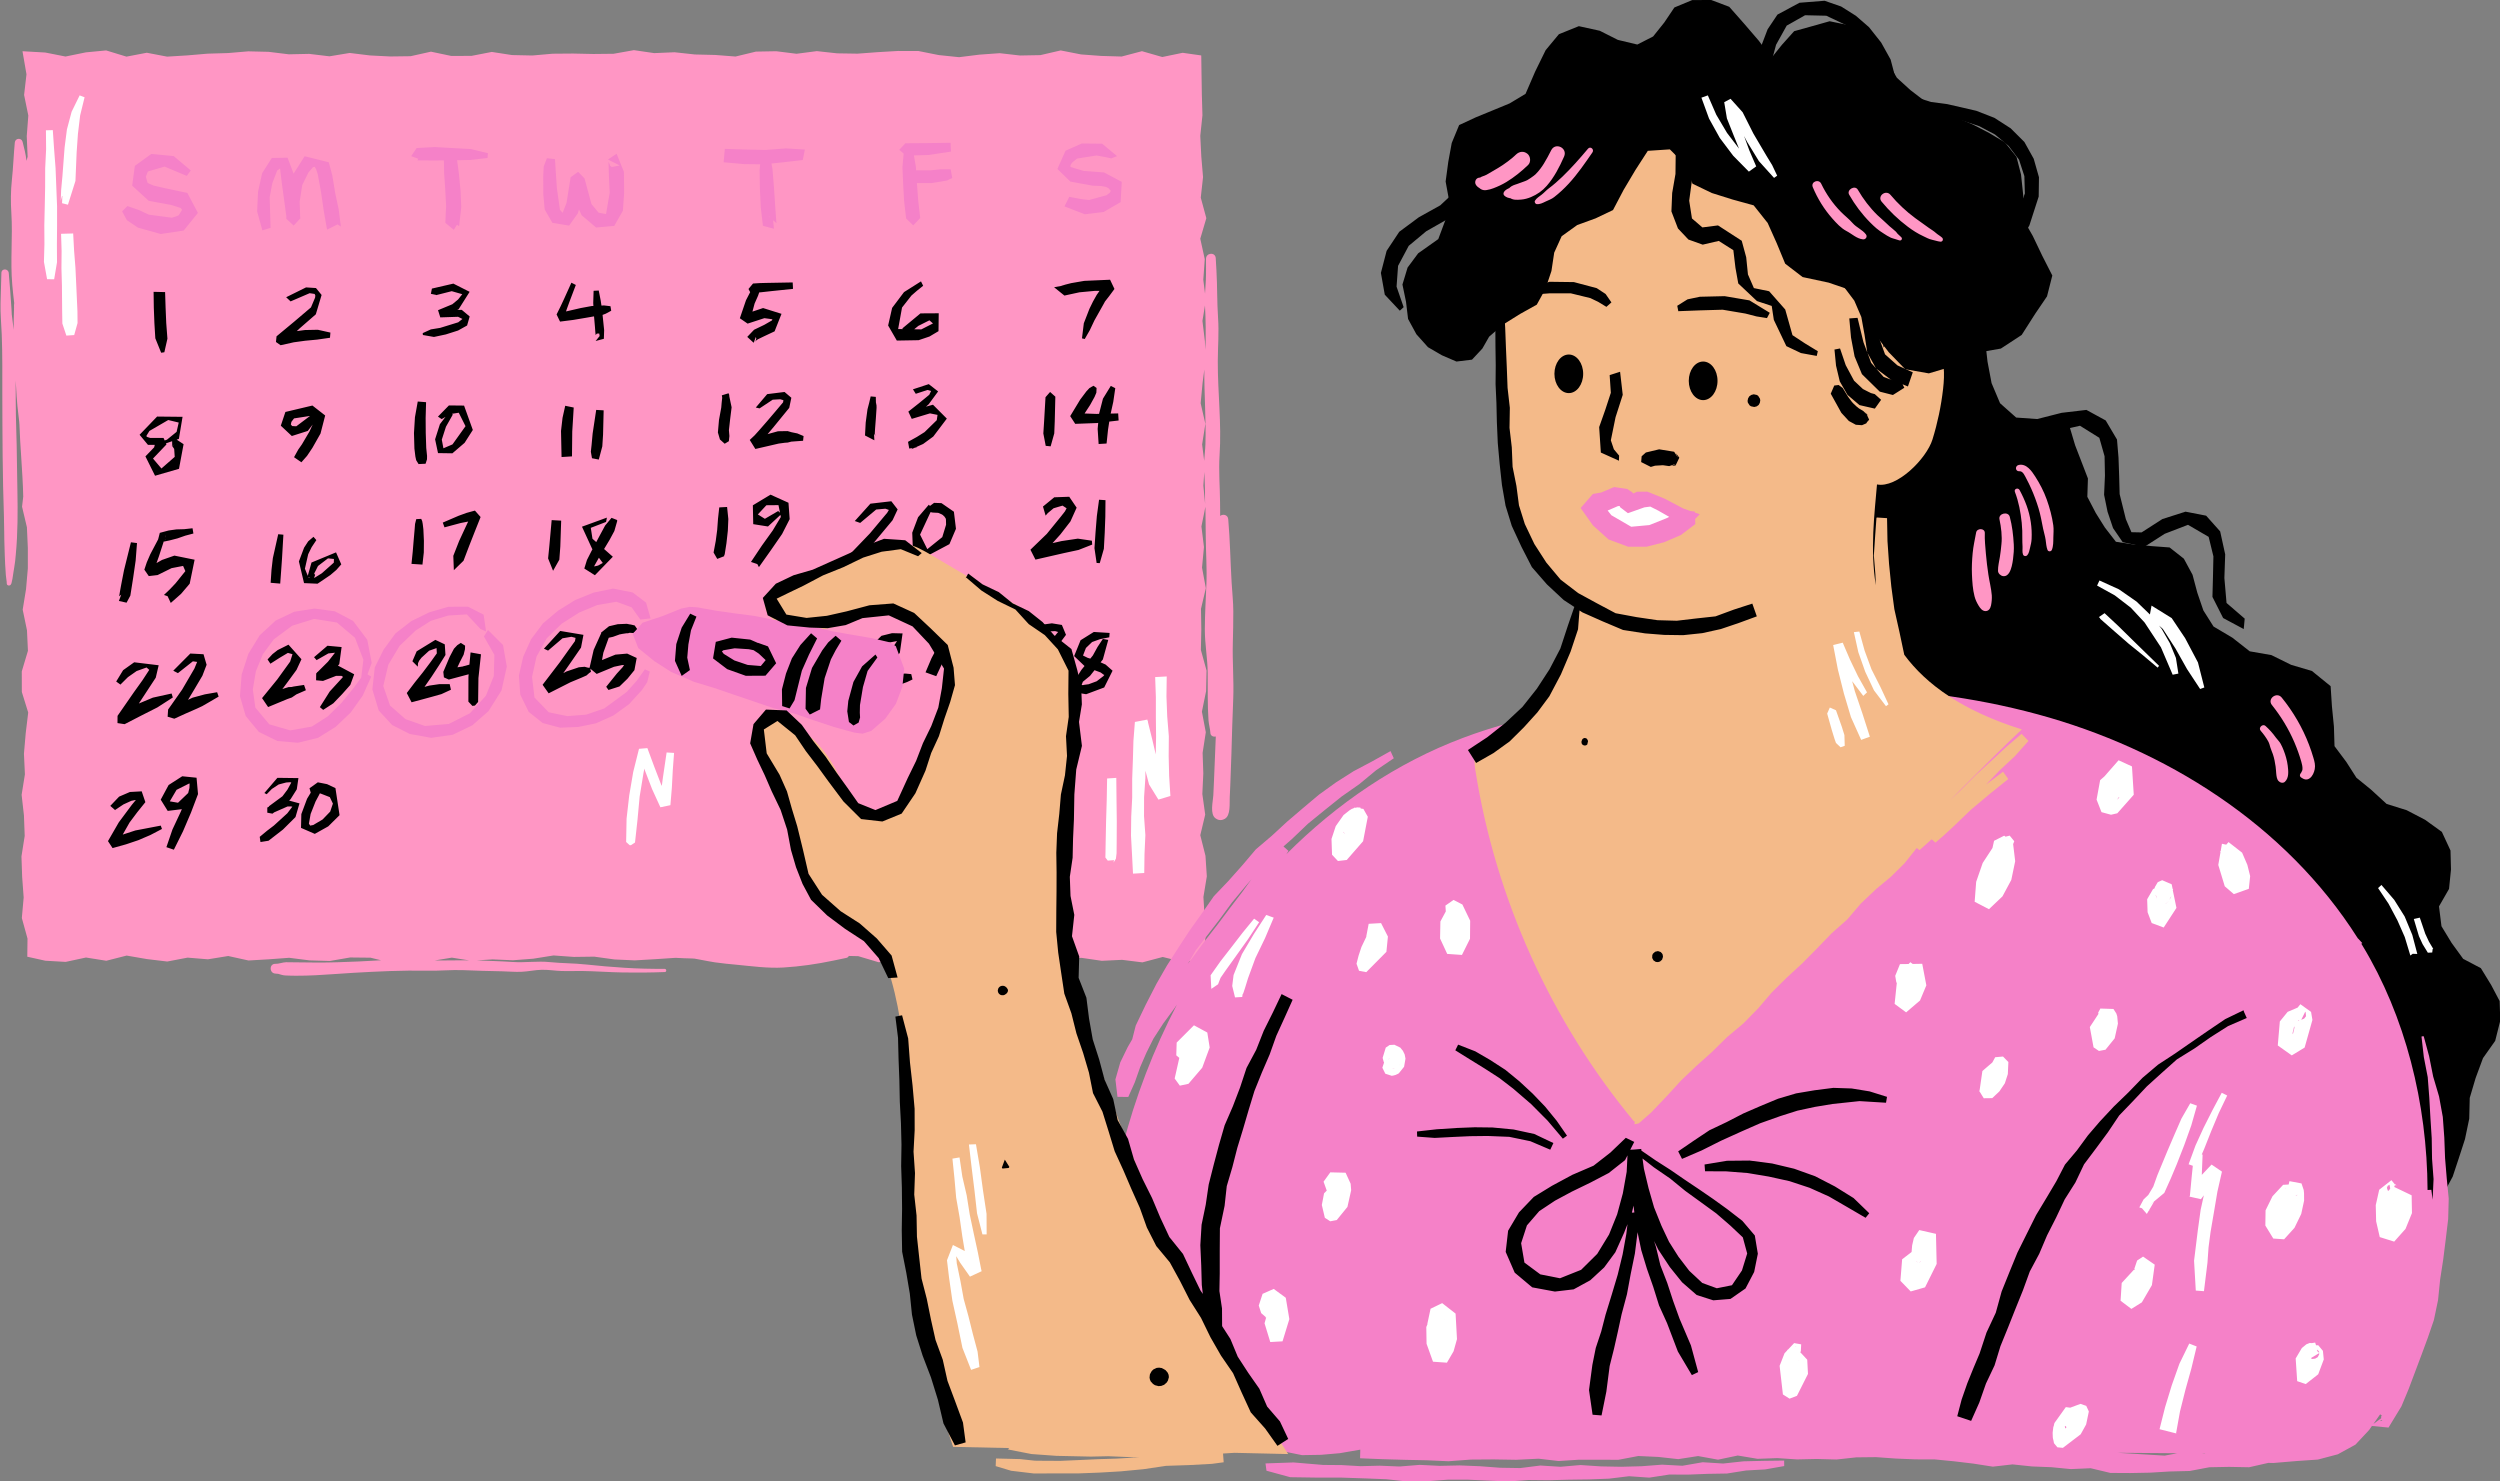 <?xml version="1.0" encoding="UTF-8" standalone="no"?><svg xmlns="http://www.w3.org/2000/svg" xmlns:xlink="http://www.w3.org/1999/xlink" fill="#000000" height="274.1" preserveAspectRatio="xMidYMid meet" version="1" viewBox="-0.1 0.0 462.6 274.1" width="462.6" zoomAndPan="magnify"><rect x="-0.1" y="0.0" width="462.6" height="274.1" fill="#808080" stroke="none"/><g id="change1_1"><path d="M228.02,119.06c0.05-1.97,0.1-3.94,0.09-5.91c0-1.79-0.21-3.54-0.31-5.33c-0.23-3.93-0.29-7.84-0.63-11.76 c-0.07-0.83-1.01-1-1.49-0.59c-0.01-0.81-0.01-1.62-0.02-2.43c-0.02-2.94-0.28-5.9-0.09-8.82c0.39-5.8-0.35-11.58-0.33-17.38 c0.01-2.7,0.24-5.32,0.05-8.03c-0.2-2.93-0.13-5.84-0.3-8.77c-0.04-0.76-0.09-1.52-0.13-2.27c-0.07-1.17-1.79-1.03-1.8,0.12 c-0.01,1.33,0.03,2.67-0.03,4c-0.04,0.82-0.11,1.63-0.15,2.45l-0.32-2.57l0.27-3.81L222,44.17l1.12-3.8l-1.03-3.8l0.42-3.8 l-0.32-3.8L222,25.14l0.4-3.81l-0.11-3.8l-0.06-3.8l-0.05-3.47l-3.44-0.49l-3.77,0.78l-3.76-1.08l-3.76,0.99l-3.76-0.11l-3.76-0.28 l-3.76-0.74l-3.76,0.87l-3.76,0.07l-3.76-0.43l-3.76,0.27l-3.76,0.47l-3.76-0.39l-3.76-0.75l-3.76-0.01l-3.76,0.22l-3.76,0.28 l-3.76-0.06l-3.76-0.41l-3.76,0.49l-3.76-0.47l-3.76,0.07L136,10.46l-3.76-0.29l-3.76-0.09l-3.76-0.41l-3.76,0.16l-3.76-0.55 l-3.76,0.67l-3.76,0.04l-3.76-0.08l-3.76,0.03l-3.76,0.33l-3.76-0.08L90.9,9.61l-3.76,0.73l-3.75,0.01l-3.75-0.79l-3.76,0.84 l-3.76,0.05l-3.76-0.19L64.61,9.8l-3.75,0.62L57.1,9.97l-3.75,0.08l-3.75-0.46l-3.76-0.09l-3.76,0.32l-3.76,0.11l-3.75,0.32 l-3.75,0.23l-3.76-0.72l-3.76,0.72l-3.76-1.15l-3.76,0.36l-3.76,0.77L8.28,9.72L4.06,9.48l0.74,4.27l-0.44,3.82l0.78,3.81 l-0.29,3.81L5.01,29l-0.2,0.76c-0.14-1.18-0.43-2.37-0.73-3.52c-0.21-0.8-1.36-0.7-1.44,0.12c-0.22,2.31-0.29,4.61-0.54,6.93 c-0.22,2.03-0.23,4.09-0.1,6.12c0.28,4.41-0.22,8.86,0.17,13.27c0.1,1.14,0.22,2.28,0.36,3.41c0,0.01-0.01,0.02-0.01,0.04 c-0.05,0.23-0.01,0.52-0.02,0.76c-0.02,0.78-0.04,1.56-0.06,2.33c-0.01,0.6-0.01,1.2-0.01,1.8c-0.05-0.4-0.1-0.81-0.15-1.21 c-0.07-0.56-0.15-1.13-0.21-1.69c0-0.02,0-0.05,0-0.11c-0.01-0.26-0.03-0.52-0.04-0.78C1.9,55,1.7,52.76,1.52,50.53 c-0.07-0.86-1.33-0.92-1.36-0.03c-0.06,1.87-0.11,3.74-0.16,5.61c-0.05,1.93,0.15,3.81,0.22,5.73c0.15,3.76,0.1,7.54,0.11,11.3 c0.02,7.47,0.04,14.97,0.3,22.44c0.07,1.92,0.03,3.84,0.11,5.75c0.04,1,0.05,2.01,0.11,3.01c0.04,0.68,0.1,1.36,0.13,2.05 c0.02,0.46,0.19,1.22,0.17,1.55c-0.03,0.53,0.79,0.55,0.82,0.03c-0.02,0.29,0.05-0.06,0.08-0.17c0.06-0.23,0.11-0.44,0.15-0.67 c0.12-0.7,0.2-1.41,0.33-2.1c0.15-0.8,0.22-1.6,0.29-2.41c0.2-2.01,0.28-4.01,0.32-6.03c0.07-3.77-0.08-7.56-0.11-11.33 c-0.02-3.76-0.22-7.51-0.22-11.27c0-1.19,0-2.39-0.01-3.58c0.03,0.4,0.05,0.8,0.08,1.21c0.07,1.16,0.12,2.32,0.24,3.47 c0.07,0.68,0.15,1.35,0.23,2.03c0.04,0.32,0.07,0.63,0.11,0.95c0.02,0.21,0.05,0.97,0.02,0.14c0.14,4.56,0.62,9.12,0.72,13.68 l-0.22,1.87l0.9,3.81l0.17,3.81l0,3.81l-0.33,3.81l-0.62,3.81l0.79,3.81l0.18,3.81l-1.14,3.81l0.01,3.81l1.18,3.8l-0.46,3.81 l-0.33,3.81l0.18,3.81l-0.61,3.8l0.43,3.8l0.14,3.8l-0.6,3.8L4,162.26l0.28,3.81l-0.34,3.8l1.05,3.8l-0.04,3.36l3.33,0.74l3.77,0.22 l3.76-0.81l3.76,0.6l3.76-0.96l3.76,0.65l3.76,0.45l3.76-0.72l3.76,0.31l3.76-0.61l3.76,0.83l3.76-0.22l3.76-0.28l3.76,0.48 l3.76,0.11l3.76-0.65l3.76,0.04l1.97,0.48c-1.38,0.08-2.76,0.16-4.14,0.22c-2.6,0.1-5.19,0.22-7.8,0.2 c-1.28-0.01-2.57-0.04-3.85-0.04c-0.6,0-1.2-0.03-1.79-0.02c-0.7,0.02-1.33,0.32-2.01,0.3c-1.16-0.02-1.11,1.79,0.05,1.8 c-0.43-0.01,0.39,0.03,0.49,0.05c0.46,0.12,0.81,0.27,1.3,0.3c0.66,0.04,1.34,0.04,2,0.05c1.21,0.01,2.42-0.04,3.64-0.09 c2.34-0.11,4.67-0.32,7.01-0.45c4.55-0.26,9.07-0.48,13.64-0.39c2.23,0.05,4.47-0.19,6.7-0.1c2.37,0.1,4.74,0.17,7.12,0.21 c1.2,0.02,2.43,0.15,3.63,0.09c1.26-0.05,2.51-0.35,3.77-0.37c1.23-0.02,2.48,0.19,3.71,0.23c1.19,0.04,2.38-0.02,3.57-0.01 c2.59,0.03,5.19,0.24,7.79,0.28c2.57,0.04,5.1,0.02,7.66-0.08c0.38-0.01,0.35-0.59-0.02-0.59c-2.49,0.01-4.93-0.04-7.42-0.2 c-2.59-0.17-4.52-0.33-7.04-0.6c-2.54-0.27-4.46-0.21-6.81-0.45c-2.28-0.23-4.53,0.13-6.81-0.02c-2.23-0.15-4.46-0.2-6.69-0.3 c0,0-0.01,0-0.01,0l2.94-0.18l3.76,0.16l3.76-0.29l3.76-0.6l3.76,0.27l3.76-0.05l3.76,0.52l3.76,0.17l3.76-0.22l3.76-0.25l0.01,0 c1.04,0.07,2.08,0.09,3.12,0.12c0.2,0.01,0.39,0.03,0.42,0.03c0.38,0.06,0.76,0.14,1.13,0.21c0.86,0.16,1.73,0.34,2.6,0.47 c1.34,0.2,2.72,0.32,4.07,0.45c2.8,0.27,5.81,0.68,8.62,0.51c3.12-0.19,6.15-0.63,9.21-1.27c0.81-0.17,1.63-0.34,2.44-0.51 c0.22-0.05,0.37-0.18,0.45-0.36l1.75,0.04l3.76,1.12l3.75-0.46l3.75-0.39l3.75,0.34l3.75,0.18l3.76,0.12l3.76-0.21l3.76-0.4 l3.75,0.77l3.75-0.55l3.76-0.21l3.76,0.55l3.76-0.18l3.76,0.47l3.76-1l3.76,0.93l3.79-0.55l0.34-3.85l-0.13-3.82l-0.23-3.81 l0.63-3.81l-0.25-3.81l-0.96-3.81l0.91-3.81l-0.53-3.81l0.18-3.81l-0.13-3.81l0.59-3.81l-0.72-3.81l0.78-3.81l0.08-3.8l-1.05-3.81 l0.08-3.81l-0.06-3.81l0.9-3.81l-0.71-3.81l0.36-3.81l-0.47-3.81l0.74-3.64c0.03,1.78,0.05,3.56,0.06,5.34 c0.01,3.03,0.25,6.01,0.12,9.04c-0.12,2.76-0.28,5.59-0.29,8.35c0,2.69,0.51,5.35,0.53,8.03c0.03,2.92-0.05,5.85,0.15,8.76 c0.05,0.7,0.34,1.82,0.34,2.26c0,0.62,0.54,0.84,1.01,0.73c-0.04,0.9-0.07,1.8-0.11,2.7c-0.08,1.79-0.14,3.59-0.22,5.38 c-0.04,0.95-0.07,1.9-0.13,2.84c-0.07,1.14-0.67,3.47,0.42,4.23c0.56,0.39,1.08,0.42,1.68,0.1c1.15-0.6,0.88-2.9,0.94-4 c0.04-0.73,0.07-1.45,0.1-2.18c0.08-1.94,0.14-3.88,0.21-5.82c0.11-3.43,0.18-6.87,0.34-10.3 C228.23,125.87,227.93,122.47,228.02,119.06z M80.98,177.73c-0.21,0-0.42-0.01-0.62-0.01l3.15-0.52l3.19,0.51 C84.79,177.67,82.9,177.74,80.98,177.73z M222.57,89.85l0.17-2.52c0.04,1,0.11,2.01,0.12,3.01c0.01,0.96,0.02,1.93,0.03,2.89 L222.57,89.85z M222.95,82.24c-0.03,1.01-0.17,2.02-0.23,3.03l-0.38-3.03l0.6-3.81l-0.87-3.81l0.36-3.81l0.32-2.45 C222.71,72.98,223.1,77.62,222.95,82.24z M222.98,63.47c-0.03,0.41-0.06,0.83-0.09,1.24l-0.03-1.52l-0.46-3.81l0.47-2.86 c0.06,1.34,0.13,2.67,0.13,4.01c0,0.86-0.01,1.72,0,2.59C223,62.6,223,63.21,222.98,63.47z" fill="#ff96c4"/></g><g id="change2_1"><path d="M28.36,56.91l-0.04-2.91l0,0l2.13,0.05l0.09,2.86l0.12,2.86l0.22,2.9l-0.57,2.51l-0.59,0.09l-1.08-2.67l-0.17-2.8 L28.36,56.91z M54.25,63.34l2.12-0.29l2.23-0.21l2.36-0.34l0.08-0.96l-2.33-0.52l-2.41,0.05l-1.48,0.2l0.51-0.49l3.01-2.62 l1.07-3.58l-1.04-1.28l-1.84-0.12L52.85,55l0.8,0.75l0.02,0.02l3.53-1.52l0.92,0.14l0.13,0.3l-0.05,0.39l-0.76,1.8l-3.07,2.61 l-3.3,2.74l-0.11,1.05l0.86,0.6L54.25,63.34z M81.35,60.67l-1.72,0.28l-1.51,0.69l0.03,0.35l2.05,0.36l2.2-0.47l2.26-0.72l1.67-0.93 l0.48-1.67l-1.46-1.22l-0.86,0.01l0.27-0.12L86.8,54l-3.01-1.52l-3.97,0.92l-0.19,0.97l0.96,0.2l0.02,0.04l2.88-0.73l1.95,0.56 l-0.78,0.98l-1.06,0.88l-2.63,1.09l-0.02,0l0.42,1.33l0.01,0l0,0.01l3.28-0.11l0.81,0.4l-0.78,0.62L81.35,60.67z M103.53,59.51 l-0.64-1.32l0.75-1.52l0.65-1.39l1.34-2.97l0.82,0.42l-1.17,3.09l-0.55,1.51l-0.09,0.3l2.73-0.63l2.01-0.37l0.32-0.01l-0.03-0.55 l0.07-2.26l0,0l0.95-0.05l0.37,1.89l0.12,0.81l1.68,0.2l0.14,0.84l-1.02,0.55l-0.58,0.22l0.29,2.82l-0.05,1.6l-1.53,0.41l0.75-0.92 l-0.08-0.47l-0.44,0.02l-0.24,0.29l0.01-0.07l-0.05-0.52l-0.08-1.04l-0.16-1.85l-1.48,0.26l-2.37,0.4L103.53,59.51z M111.2,56.55 l0.43-0.02l-0.44-0.07L111.2,56.55z M105.63,52.31L105.63,52.31L105.63,52.31L105.63,52.31z M141.32,60.11l-1.89,0.91l-1.26,1.32 l1.19,1.09l0.39-1.07l0.1,0.27l-0.11,0.38l-0.25,0.25l0.63-0.47l1.11-0.54l2-0.94l1.28-3.24l-3.41-1.07l-1.97,0.66l0.4-1.49 l0.64-1.45l0.21-0.61l0.42-0.04l1.9-0.21l3.94-0.41l-0.06-1.16l0-0.03l-4.9,0.09l-1.17,0.03l-1.27,0.08l-0.84,1.01l0.31,0.59 l-0.77,1.49l-1.14,3.34l1.44,0.99l3.1-1.01l1.32,0.18l0.17,0.06l-0.09,0.18L141.32,60.11z M165.85,63.02l-1.61-2.79l0.74-3.26 l2.2-2.92l3.15-1.99l0.01,0.05l0.38,0.77l-1.16,0.93l-1.01,0.88l-1.74,2.22l-0.72,3.98l0.83,0.01l-0.04-0.14l3.34-2.77l3.38-0.02 l-0.04,3.31l-1.67,0.99l-2.01,0.68L165.85,63.02z M169.06,60.93l1.32,0.02l2.16-1.1l-0.66-0.58l-2.05,1.03L169.06,60.93z M199.63,54.09l2.88-0.27l0.85,0l-0.52,0.74l-0.69,1.23l-0.66,1.35l-1.04,2.68l-0.34,2.79l0.51,0.12l0.94-1.64l0.85-1.8l1.96-3.49 l-0.31,0.38l1.07-1.37l0.99-1.34l-0.81-1.71l-4.77,0.21l-2.43,0.42l-1.07,0.27l-0.52,0.16l-0.22,0.05l0.07,0.02l-1.42,0.26l0,0 l1.91,1.54L199.63,54.09z M31.73,82.54l0.03-0.02l-0.08-0.11L31.73,82.54z M27.28,82.32l-1.55-1.87l3.24-3.37l4.71,0.05l-0.68,4.08 l-0.41,0.14l1.28,0.84l-0.85,4.56l-4.43,1.28l-1.78-3.58l1.61-1.67l0.12-0.46L27.28,82.32z M31.75,81.64l-1.14,0.4l0.09,0.2 l-2.49,2.61l1.56,1.84l2.46-2.15l-0.1-1.47l-0.37-0.55l0.52-0.3l-0.51,0.26L31.75,81.64z M27.05,80.83l0.65,0.21l2.46-0.01 l0.21,0.47l0.42-0.14l1.79-1.45l0.39-1.72l-1.94-0.47l-3.48,2.02L27,80.63L27.05,80.83z M57.17,79.84l0.59-1.28l-0.91,1.18 l-2.95,0.94l-2.04-1.91l0.85-2.54l5-1.19l2.36,1.84l-0.86,3.34l-1.5,2.65l-0.99,1.48l-1.05,1.19l-1.36-0.94l0.78-1.41l0.68-0.97 L57.17,79.84z M57.25,76.98l-0.02-0.01l-2.92,0.45l-0.49,0.64l-0.1,0.49l0.24,0.29l0.77,0.04L57.25,76.98z M76.76,84.47l0.15,0.69 l0.44,0.71l1.3-0.06l0.26-0.82l0.01-0.63l-0.15-1.48l-0.09-2.76l-0.02-2.76l0.08-2.94l-1.5-0.12l-0.04-0.01l-0.52,2.91l-0.18,2.93 l0.08,2.87L76.76,84.47z M85.77,75.05l1.62,4.51l-1.52,2.38l-2.26,1.94l-2.66-0.04l-0.54-2.55l0.89-2.8l1.04-1.36l-0.71,0.42 l-0.69-0.46l2.03-2.07L85.77,75.05z M86.04,78.86l-1.25-2.49l-1.26,0.2l0.16,0.14l-1.27,2.25l-0.77,2.39l0.3,1.6l1.68-0.72 L86.04,78.86z M104.49,75.07l-0.5,2.25l-0.28,2.42l0.1,4.83l1.93-0.12l0.05-4.61l0.13-2.11l0.14-2.32l-1.55-0.32L104.49,75.07z M111.35,82.6l0.14-2.17l0.11-4.5l-1.38-0.08l0,0l-0.66,4.38l-0.2,2.17l-0.13,1.19l0.21,1.2l1.26,0.25L111.35,82.6z M134.97,73.38 l-0.26-0.61l-1.2,0.37l-0.04,0l0.06,0.47l0.05-0.39l-0.14,1.27l-0.08,0.94l-0.42,2.29l-0.2,2.31l0.38,1.29l0.88,0.79l0.77-0.47 l0.05-0.51l0.05-0.44l-0.09-1.09l0.22-1.98l0.28-2.25l-0.49-2.32L134.97,73.38z M146.37,79.98l-0.73-0.21l-0.65,0.01l-1.13,0.02 l-1.92,0.53l1.12-1.33l2.88-3.53l0.39-1.87l-1.26-1.07l-3.21,0.4l-2.11,2.48l0.74,0.17l-0.04-0.01l2.43-1.61l1.39-0.08l0.59,0.17 l-0.06,0.4l-1.44,1.71l-1.49,1.75l-1.51,1.73l-0.83,0.92l-0.9,0.85l1.04,1.67l4.32-1l1.12-0.15l0.56-0.04l0.65-0.17l2.18-0.16 l0.09-0.87l-1.16-0.49L146.37,79.98z M161.63,80.24l0.26,0.38l-0.09-0.31l-0.03-0.1l0.05-0.84l0.15-1.96l0.13-1.96l-0.01-0.43 l-0.11-0.57l-0.02-1.01l-0.96-0.09l0.01,0l-0.28,1.2l-0.31,1.19l-0.33,2.45l-0.13,2.39l1.73,0.89L161.63,80.24z M172.59,80.78 l2.51-3.32l-2.56-2.57l-1.3,0.36l0.5-0.44l1.75-2.38l-1.73-1.35l-2.93,0.96l0.5,0.79l0.02,0.04l2.17-0.71l0.67,0.19l-0.34,0.7 L170,74.57l-2,1.58l-0.03,0.01l0.01,0.01l0,0l0.63,1.34l3.37-1.02l1.4,0.28l-0.14,0.98l-2.26,2.21l-1.42,0.89l-1.64,0.91l0.23,1.24 l0.6-0.1l-0.22,0.23l0.67-0.3l0.31-0.05l-0.02-0.08l1.23-0.55L172.59,80.78z M194.31,82.59l0.67-2.39l0.09-2.21l0.11-4.59 l-0.97-0.87l-0.85,0.97l0,0L193.1,78l-0.14,2.21l0.44,2.29L194.31,82.59z M206.27,71.83l-0.83-0.42l-1.45,2.36l-0.7,2.72l-0.01,0.09 l-0.5,0.01l-2.19-0.08l1.01-1.55l0.84-1.52l0.33-0.78l0.04-0.87l-0.58-0.41l-0.73,0.42l-0.57,0.61l-1.15,1.53L197.93,77l0.93,1.43 l4.02-0.15l0.23-0.03l-0.1,1.12l0.18,2.79l1.49-0.09l-0.02,0l0.27-2.56l0.23-1.5l1.73-0.2l-0.08-1.28l0-0.03l-1.39,0.03l0.48-2.17 L206.27,71.83z M23.32,111.52l0.7-1.31l0.51-3.23l0.47-3.24l0.25-3.25l-1.09-0.14l-0.03-0.01l-1.28,5.16l-0.51,2.62l-0.22,1.21 l-0.17,1.01l0.38-0.3l-0.43,1.16L23.32,111.52z M32.54,97.96l1.44-0.04l1.55-0.17l0,0.02l0.16,0.95l-1.51,0.4l-1.43,0.5l-1.47,0.38 l-0.77,0.16l-0.3,0.06l0.03-0.04l-0.04,0l-0.88,2.72l-0.46,1.29l1.02-0.58l2.29-0.8l3.74,0.76L35,108.01l-1.6,1.88l-1.9,1.68 l-0.59-1.25l-0.67-0.23l1.1-1.05l1.05-1.11l1.81-2.25l-0.42-0.96l-2.13,0.41l-2.59,1.28l-1.63,0.19l-0.82-1.19l0.45-1.35l0.64-1.48 l1.46-2.77l0.31-1.21l1.64-0.44L32.54,97.96z M30.48,99.08l0.14,0.44l0,0l-0.09-0.38L30.48,99.08z M30.55,99.86l-0.04,0.01 l0.01-0.05l-0.14,0.1L30.55,99.86z M51.92,105.67l0.16-2.25l0.26-4.48l-0.98-0.09l0.02,0l-0.99,4.42l-0.25,2.16l-0.16,2.41 l1.77,0.15L51.92,105.67z M57.54,104.09l4.54-1.88l0.97,2.22l-0.91,1.03l-1.1,0.94l-2.38,1.61l-2.5-0.11l-0.95-4.01l0.96-2.55 l0.76-1.17l0.98-0.84l-0.03-0.03l0.56,0.64l-0.87,1.31l-0.64,1.3l-0.61,2.68l0.53,1.32L57.54,104.09z M57.02,106.94l0.29-0.01 l-0.34-0.1L57.02,106.94z M58.03,106.19l0.04,0.02l0.15,0.17l-0.01,0l-0.19,0.52l0.11,0l1.32-0.82l2.22-1.97l0.02-0.68l-1.1-0.11 l-1.85,1.41l-0.35,0.71l-0.31,0.61l-0.03,0.1L58.03,106.19z M78.32,102.23l0.02-2.15l-0.1-2.15l-0.12-0.99l-0.1-0.52l-0.18-0.41 l-0.9,0.05l-0.02,0l-0.22,0.89l-0.08,1.03l-0.18,2.04l-0.17,2.06l-0.23,2.26l2.03,0.13L78.32,102.23z M84.76,95.44l-2.93,1.26 l0.32,0.89l0-0.01l3-0.8l1.38-0.27l-0.47,1l-1.2,2.59l-1.08,2.75l0.1,2.66l1.79-1.75l1.05-2.76l1.05-2.67l1.06-2.66l-1.05-1.19 l-1.53,0.42L84.76,95.44z M103.4,103.56l0.18-2.43l0.16-4.79l-1.78-0.1l0.02,0l-0.43,4.78l-0.23,2.31l0.92,2.29L103.4,103.56z M111.87,97.25l1.19-1.43l1.02,0.4l-0.02,0.11l0.08-0.03l-0.56,1.96l-0.89,1.65l-1.01,1.68l1.62,1.43l-3.32,3.42l-1.96-1.24 l0.49-1.58l0.76-1.5l0.26-0.5l-0.07-0.09l-1.87-4.07l4.61-1.68l0-0.01l-0.15,0.81l-2.83,1.09l0.31,2.02l0.7,0.62l0.75-1.41 L111.87,97.25z M111.44,104.17l-0.72-0.97l-0.83,1.48l-0.07,0.12l0.24-0.03l0.51-0.12L111.44,104.17z M132.99,93.89L132.99,93.89 l-0.23,2.09l-0.15,2.07l-0.27,2.06l-0.4,2.13l0.68,1.18l1.28-0.5l0.02-0.29l0.06,0.06l0.34-2.16l0.26-2.33l0.09-2.16l-0.23-2.23 L132.99,93.89z M145.8,93.03l0.22,3.03l-1.4,2.75l-2.06,2.98l-2.23,3.15l-0.29-0.56l-1.18-0.4l2.03-3.04l1.99-2.77l1.51-2.51 l-0.08-0.38l-2.3,2.14l-2.73-0.43l-0.07-3.49l3.27-1.97L145.8,93.03z M143.84,94.52l0.39,0.35l-0.28-1.4l-2.24,0.02l-1.58,1.7 l1.3,0.81l2.45-1.43L143.84,94.52z M165.22,102.43l1.09-0.28l1.18-0.59l-0.27-1.38l-1.32-0.11l-1.11,0.17l-2.53,0.49l-1.27,0.41 l0.89-1.06l3.18-3.82l0.94-2l-1.17-1.51l-3.87,0.45l-2.89,3.21l0.97,0.34l0.03,0.01l2.96-2.48l1.71-0.15l0.64,0.23l-0.31,0.52 l-3.19,3.81l-3.52,3.67l0.88,1.82l4.68-1.19L165.22,102.43z M175.58,100.69l-4.67,2.48l-2.1-1.69l-0.11-2.91l1.08-2.86l1.99-2.32 l0,0l0.21,0.23l0.76-0.57l1.37,0.05l2.3,1.59l0.38,3.16L175.58,100.69z M174.96,97.1l-0.02-0.96l-0.06-0.24l-0.03-0.03l-0.22-0.32 l-0.11-0.08l-0.13-0.15l-0.25-0.15l-0.63-0.27l-0.72-0.04l-0.37-0.02l-0.28-0.07l-0.06,0.01l-1.93,4.15l1.34,2.69l2.77-2.23 L174.96,97.1z M196.26,95.52l-2.66,3.27l-3.03,2.93l0.93,1.83l5.29-1.21l2.69-0.58l2.52-0.99l-0.06-0.72l-2.6-0.38l-3.01,0.45 l-1.67,0.38l1.46-1.62l1.85-2.39l1.15-2.55l-1.37-2.02l-2.77,0.1l-2.09,1.71l0.49,1.68l0.43-0.5l0.01,0l1.03-0.86l1.66-0.49 l0.75,0.49l-0.3,0.57L196.26,95.52z M202.62,98.47l-0.2,2.96l0.4,2.74l0.58,0.03l0.76-2.65l0.16-2.97l0.11-2.97l0.03-3.06 l-1.19-0.08l0,0l-0.41,3.04L202.62,98.47z M22.17,126.69l1.4-1.39l1.61-1.13l1.84-0.66l0.5,0.44l-1.26,1.93l-1.57,2.19l-3.04,4.39 l-0.01,1.34l1.32,0.2l3.02-1.56l3.04-1.54l2.86-1.84l-0.23-0.73l-3.46,0.76l-2.6,1.09l1.36-2.08l1.77-2.7l0.54-2.3l-4.53-0.55 l-2.05,1.46l-1.28,2.1l0.75,0.54L22.17,126.69z M37.82,128.48l-2.26,0.61l-0.87,0.41l1.14-1.89l1.52-2.57l0.78-2.03l-0.57-1.95 l-2.44-0.13l-3.16,3.18l0.87,0.45l-0.01,0l2.77-2.19l0.79,0.11l-0.51,1.24l-2.27,3.89l-2.59,3.68l-0.09,1.33l1.24,0.37l2.13-0.97 l2.1-0.92l0.94-0.44l1.06-0.61l1.97-1.15l-0.28-0.81L37.82,128.48z M51.2,125.73l-2.81,3.45l1.12,1.65l3.55-1.47l0.84-0.3l0.84-0.57 l1.76-0.77l-0.34-0.98l-1.91,0.29l-0.4,0.09l-0.55,0.02l-0.94,0.29l-0.22,0.09l1.02-1.37l1.61-2.2l0.91-1.97l-2.4-2.69l-2,1 l-0.95,0.74l-0.92,0.99l0.5,0.75l0.01,0.05l1.72-1.1l1.53-0.91l0.85,0.24l-0.43,1.37L51.2,125.73z M62.68,122.9l0.43-3.17 l-2.62-0.24l-2.48,2.12l0.51,0.58l-0.02-0.05l2.16-1.23l1.23-0.13l-1.3,1.66l-1.93,1.92l-0.11,0.04l0.03,0.04l-0.17,0.17l-0.02,1.27 l1.28,0.12l2.4-0.93l1.03,0l0.27,0.18l-0.1,0.13l-2.36,2.58l-1.82,2.89l0.61,0.51l1.88-1.22l1.64-1.71l1.5-1.69l0.72-1.97 l-3.01-1.61L62.68,122.9z M81.22,126.59l-1.87,0.27l-0.9,0.24l1.32-1.9l1.38-2.11l1.18-1.89l-0.13-1.97l-1.74-0.83l-3.46,2.12 l-0.79,1.84l1,1l0.05-0.8l0.01,0l0.08,0.1l-0.01-0.11l0.09-0.25l0.46-0.6l1.41-1.29l1.38-0.49l0.05,0.98l-1.19,1.66l-1.4,1.86 l-1.51,1.89l-1.46,1.93l0.89,1.71l1.94-0.52l1.84-0.5l1.74-0.49l1.76-0.81l-0.23-1.04L81.22,126.59z M86.97,120.76l-0.21,2.22 l-0.81,0.23l-0.29,0.06l0,0.01l-0.09,0.04l-0.59,0.09l-0.44,0.07l0.47-1.01l0.68-1.32l0.25-1.02l0.02-0.66l-0.79-0.51l-0.65,0.42 l-0.62,0.66l-0.77,1.46l-1.2,2.82l0.11,1.02l0.91,0.41l3.67-0.98l-0.04,0.47l-0.01,4.59l0.74,0.79l0.47-0.06l0.59-0.67l0.06-4.42 l0.47-4.4l-1.88-0.34L86.97,120.76z M112.54,118.01l0.78-0.17l1.3-0.47l0.02,0.01l0.18-0.04l0.27-0.05l0.73-0.11l0.28,0l0.3-0.09 l0.06,0l0.63,0.05l0.82-0.59l-0.57-0.82l0,0l-0.72-0.17l-0.24-0.03l-0.49-0.1l-1.68,0.07l-1.62,0.38l-1.48,1.19l0.04,0.08l-1.4,3.11 l-0.76,3.31l-0.27-0.02l-0.64-0.17l-1.06,0.09l-2.31,0.78l-0.58,0.31l1.59-2.28l1.69-2.45l0.45-2.36l-4.3-0.72l-3.01,3.28l0.75,0.35 l0.01,0.01l2.67-2.28l1.65-0.28l0.77,0.2l-0.11,0.6l-1.33,1.85l-1.47,2.06l-3.19,4.17l1.12,1.58l4.02-2.04l2-0.83l0.99-0.44 l0.49-0.44l0.33-0.23l-0.13-0.59l1.19,0.98l3.2-1.32l1.51-0.32l0.36,0l-0.29,0.42l-1.05,1.15l-1.97,2.45l0.42,0.59l2.04-0.65 l1.48-1.44l1.28-1.58l0.42-2.25l-1.76-0.81l-2.17,0.19l-2.49,1.01l0.25-1.37L112.54,118.01z M167.48,124.64l-1.11,0l-2.1,0.29 l-1.25,0.24l0.85-0.96l2.54-3.43l0.5-3.57l-1.94-0.05l-1.96,0.49l-2.95,2.89l0.6,0.53l-0.21-0.04l0.4,0.15l0.14-0.28l0.41-0.43 l0.65-0.56l1.76-0.9l2.08-0.39l0,0l-0.42,0.64l-2.81,3.62l-1.46,1.67l-0.8,0.77l-1.01,0.8l0.88,1.73l4.28-0.78l2.18-0.49l1.03-0.38 l0.99-0.47l-0.23-0.99L167.48,124.64z M174.16,114.76l-3.21,1.06l0.34,1.03l-0.01-0.04l3.18-0.47l1.11-0.1l-0.41,0.56l-1.55,2.48 l-1.34,2.51l-1.11,2.62l1.98,0.71l1.14-2.45l1.28-2.48l2.92-4.64l-0.95-1.47L174.16,114.76z M194.84,123.05l-2.37,0.42l-0.83,0.22 l1.94-1.96l2.18-2.39l1.39-1.87l-0.76-1.83l-1.85-0.3l-2.14,0.3l-3.9,2.51l0.47,0.54l0.01,0.01l4-1.81l2.17-0.11l0.56,0.17 l-0.05,0.04l-0.19,0.22l-0.38,0.47l-2.35,2.49l-2.48,2.36l-2.58,2.24l0.86,1.73l4.5-1.09l2.13-0.77l2.16-0.95l-0.18-0.89 L194.84,123.05z M204.48,122.97l1.29,1.14l-1.55,3.1l-3.34,1.25l-1.87-0.32l-0.77-1.42l1.76-2.76l0.58-0.72l-1.92-1.84l1.19-2.93 l2.45-1.53l2.91,0.18l0.01,0l-0.06,0.81l-1.68,0.33l-1.5,0.54l-1.14,1.1l-0.54,1.4l0.87,0.43l0.48,0.14l0.47-0.58l0.87-1.58 l0.98-1.48l1,0.18l-1,3.62l-0.42,0.53L204.48,122.97z M204.27,124.86l-0.08,0.03l-0.63-0.46l-1.13-0.42l-0.83,1.05l-1.33,1.09 l-0.22,0.59l0.21,0.04l0.33-0.07l0.75-0.1l1.49-0.55l1.25-0.96L204.27,124.86z M24.94,153.67l-2.2,0.72l-0.13,0.04l1.27-2.24 l1.44-1.92l1.48-1.84l-0.68-2l-2.18,0.12l-2,0.86l-1.63,1.71l0.92,0.81l-0.02-0.06l1.53-1.02l1.47-0.67l0.75-0.15l0.08,0l-0.13,0.15 l-0.61,0.74l-2.42,3.25l-2,3.47l0.85,1.29l2.47-0.69l2.29-0.77l1.07-0.46l1.15-0.49l2.16-1.13l-0.22-0.62L24.94,153.67z M36.27,143.91l0.27,3.03l-1.29,3.4l-1.49,3.49l-1.69,3.4l-1.38-0.47l1.12-3.27l1.47-3.14l0.27-0.62l-2.62,0.32l-1.29-2.08 l1.46-2.71l2.52-1.62L36.27,143.91z M32.84,148.54l1.88-1.8l0.23-0.92l0.03-0.66l-0.06-0.29l0,0.1l-2.35,1.18l-1.25,2.13 L32.84,148.54z M53.67,147.88l1.15-1.83l0.3-2.07l-3.89-0.05l-2.41,2.81l0.42,0.22l0,0.01l0.96-0.98l1.26-0.83l1.4-0.37l0.74-0.05 l0.22,0.07l-0.03,0.02l-0.7,1.28l-0.92,1.23l-2.52,1.86l0.04,0.05l-0.33,0.18l0,0.95l0.96,0.18l0.31-0.24l2.47-1.09l0.67-0.01 l0.24,0.07l-0.07,0.05l-0.87,1.15l-2.49,2.27l-1.26,0.96l-1.36,1.13l0.14,0.96l1.49-0.24l2.67-2.07l2.32-2.31l0.74-2.53l-1.92-0.52 L53.67,147.88z M61.97,145.83l0.76,5.01l-2.09,2.07l-2.49,1.39l-2.55-1.11l0.06-2.55l1.06-2.84l0.68-1.12l-0.23-0.82l1.54-1.1 l1.71,0.34L61.97,145.83z M58.19,146.87l-0.15,0.14l0.17-0.15L58.19,146.87z M61.5,148.7l-0.57-1.2l-1.72-0.67l-0.13-0.02 l-0.16,0.32l-0.63,1.18l-0.91,2.3l-0.32,1.8l0.24,0.36l0.56-0.11l1.73-1.02l1.41-1.46L61.5,148.7z"/></g><g id="change3_1"><path d="M67.86,118.38l-2.62-3.48l-3.36-1.78l-3.77-0.51l-3.76,0.59l-3.44,1.63l-2.95,2.72l-2.1,3.43l-1.24,3.83 l-0.32,4.01l1.07,3.68l2.44,2.94l3.42,1.68l3.79,0.32l3.73-0.91l3.26-2.03l2.78-2.65l2.23-3.13l1.57-3.52l-0.69-0.42l0.78-2.12 L67.86,118.38z M63.07,130.08l-2.51,2.47l-2.97,1.9l-3.99,0.7l-3.88-1.13l-2.57-3.09l-0.47-3.37l0.57-3.35l1.29-3.16l2.02-2.74 l3.41-2.53l4.06-1.26l4.21,0.67l3.34,2.82l1.56,4.06l-0.4,3.32l-1.44,1.95L63.07,130.08z M92.98,119.36l0.7,3.98l-0.98,4.42 l-2.4,3.82l-3.01,2.64l-3.62,1.74l-3.99,0.57l-3.96-0.72l-3.26-1.65l-2.48-2.69l-1.18-3.9l0.45-4.07l1.65-3.32l2.19-2.99l2.94-2.27 l3.32-1.62l3.52-1.02l3.65-0.01l2.87,1.47l0.45,3.11l-0.07-0.03l-0.99-0.45l-2.49-2.68l-3.44,0.21l-3.22,0.97l-2.83,1.81l-2.95,2.82 l-2.09,3.49l-0.94,3.96l1.25,3.6l2.86,2.52l3.62,1.27l4.39-0.38l3.92-1.98l2.95-3.24l1.46-3.64l0.11-3.93l-1.94-3.4l0.76-1.2 L92.98,119.36z M99.18,121.49l-0.83,3.76l0.45,3.82l2.64,2.73l3.43,0.71l3.5-0.27l3.34-1.15l4.14-3.04l1.82-2.02l1.56-2.17 l0.03,0.01l0.88,0.39l-0.48,1.98l-0.97,1.44l-2.41,2.64l-2.88,2.08l-3.25,1.45l-3.27,0.67l-3.34,0.13l-3.22-0.86l-2.59-2.07 l-1.56-3.18l-0.25-3.55l0.79-3.46l1.45-3.23l2.21-2.95l2.82-2.37l3.13-1.94l3.42-1.39l3.62-0.74l3.61,0.72l2.48,1.88l0.83,2.92 l-1.89,0.21l-1.61-2.26l-2.82-1.03l-3.55,0.61l-3.34,1.39l-3.24,2.06l-2.75,2.69L99.18,121.49z M34.57,35.7l1.95,3.7l-2.63,3.26 l-4.24,0.64l-4.23-1.18l-2.04-1.38l-0.89-1.63l0.99-0.98l2.19,0.76l1.76,0.83l4.27,0.57l0.9-0.29l0.38-0.18l0.61-0.99l-0.03,0.03 l0-0.09l-0.17-0.21l-0.08-0.08l-1.65-0.53l-4.24-0.79l-3.06-2.8l0.49-3.66l3.04-2.21l4.15,0.39l3.15,2.65l0.05-0.03l-0.78,1.05 l-4.11-1.72l-3.08,0.9l-0.38,0.98l0.29,1.02l0.04,0.13l0.5,0.22l0.64,0.27l1.96,0.45L34.57,35.7z M48.45,42.63l-0.97-3.51l0.17-3.65 l0.76-3.43l1.79-2.81l2.91-0.05l1.12,2.95l2.04-3.22l4.47,1.12l0.65,2.43l0.53,3.21l0.66,3.12l0.4,3.14l-0.62-0.41l-1.94,0.97 l-0.61-3.45l-0.5-3.48l-0.61-3.33l-0.3-0.9l-0.26-0.45l-0.05-0.01l-0.27,0.07l-0.84,0.97l-1.15,2.33l-0.48,3.07l0.1,2.91l0.02,0.2 l-0.02,0l0,0.01l-1.2,1.32l-1.28-1.19l-0.08,0l-0.01-0.56l-0.35-2.61l-0.43-3.13l-0.19-1.5l-0.17-1.46l0.01-0.11l-0.05,0l-0.51,0.37 l-0.9,2.35l-0.49,2.6l0.17,5.66l-0.02,0L48.45,42.63z M77.29,29.37l-1.31-0.48l1.02-1.5l3.37-0.18l3.37,0.19l3.28,0.18l3.15,0.76 l0.02-0.02l-0.08,0.91l-3.12,0.37l-2.51,0.05l0.33,2.45l0.31,3.2l0.13,3.04l-0.4,3.52l-0.39-0.29l-0.59,0.96l-1.56-1.29l0.06-1.63 l0.08-1.41l-0.16-3.06l-0.21-3.1l-0.04-2.36l-1.67,0.01l-3.23-0.01L77.29,29.37z M100.43,35.92l-0.01-3.36l0.09-1.76l0.59-1.52 l0.01,0l1.48,0.16l0.35,5.35l0.57,4.03l0.44,0.49l0.17,0.07l-0.08-0.06l0.69-1.78l0.76-4.74l1.39-1.01l1.18,1.23l1.28,4.73l1.32,1.6 l1.38,0.26l0.68-3.95l-0.14-2.93l-0.08-2.79l0.29,0.65l-0.12-0.04l0.51,0.43l-0.05-0.08l1.44-0.28l-2.12-1.08l-0.01-0.06l1.56-1.03 l1.35,3.36l0.04,3.91l-0.23,3.27l-1.6,2.81l-3.36,0.3l-2.67-2.27l-0.5-1.08l-0.2,0.72l-1.62,2.28l-3.1-0.52l-1.42-2.47L100.43,35.92 z M145.35,27.46l-3.77,0.29l-3.79-0.08l-3.77-0.12l-0.22,2.48l3.84,0.34l2.92,0.03l-0.1,1.03l0.05,3.47l0.16,3.45l0.4,3.43 l2.04,0.55l-0.15-1.57l0.61,0.54l-0.24-3.33l-0.22-3.34l-0.27-3.34l-0.19-1.03l2.27-0.24l3.52-0.41l0.4-1.99l-0.01,0.06 L145.35,27.46z M142.13,40.14l0.1-0.05l0.13,0.11L142.13,40.14z M142.93,40.38l-0.01-0.05l0.09,0.08L142.93,40.38z M175.81,31.31 l0.3,1.64l-0.54,0.23l-0.4,0.21l-0.87,0.16l-2.06,0.33l-2.68-0.01l0.01,0.1l0.24,3.19l0.37,3.18l-1.3,1.37l-1.31-1.28l-0.37-3.18 l-0.18-3.19l-0.13-3.13l0.22-2.51l-0.81-0.69l1.13-1.22l4.18-0.03l4.18-0.06l0,0l0.08,1.63l-4.15,0.63l-2.71,0.08l0.36,2.08 l0.04,0.67l2.63,0.01l1.84-0.18l1.03-0.02l0.89,0.01L175.81,31.31z M207.47,33.65l-0.21,3.75l-3.15,1.83l-3.47,0.42l-3.77-1.46 l0.89-1.77l2.05,0.4l1.6,0.19l3.26-0.89l0.6-0.47l0.16-0.31l-0.01-0.05l-0.38-0.45l-0.47-0.25l-0.92-0.17l-1.56-0.06l-4.13-0.76 l-2.4-2.34l1.51-3.37l3-1.34l3.77,0.04l2.75,2.29l0.02,0.01l-1.09,0.42l-0.82-0.19l-1.89-0.35l-3.6,0.57l-0.91,0.73l-0.28,0.42 l-0.06,0.29l-0.07-0.07l0.03,0.06l0.07,0.06l0.11,0.1l0.33,0.09l0.19,0.07l1.78,0.53l3.8,0.29L207.47,33.65z" fill="#f581c8"/></g><g id="change2_2"><path d="M367.11,63.09l-0.43,4.3l1.1,3.96l1.29,3.71l2.51,3.31l4.08-0.51l3.9,0.23l3.32,0.95l1,3.35l1.16,3.01l1.21,3.14l-0.11,3.39 l1.57,3.01l1.68,2.68l2.04,2.63l3.36,0.52l3.32,0.29l3.25,0.24l2.64,2.08l1.61,2.98l0.88,3.31l1.12,3.28l1.88,2.98l3.49,2.07 l3.21,2.52l4.01,0.7l3.65,1.8l3.85,1.14l3.46,2.81l0.24,3.73l0.37,3.75l0.11,3.62l2.19,2.93l1.86,2.91l2.68,2.18l2.91,2.67 l3.71,1.16l3.4,1.77l3.11,2.24l1.6,3.45l0.09,3.51l-0.36,3.59l-1.86,3.24l0.46,3.67l1.87,3.08l2.15,2.96l3.27,1.72l1.91,3.12 l1.56,2.96l0.12,3.63l-0.94,3.74l-2.26,3.2l-1.36,3.68l-1.09,3.68l-0.09,3.85l-0.79,3.78l-1.18,3.64l-1.09,3.29l-1.67,3.11 l-2.64,2.35l-2.46,2.67l-3.63,0.61l-3.25,1.25l-3.47-0.13l-3.77,0.49l-3.53-1.27l-3.63-0.78l-3.58-0.94l-3.66-0.41l-3.67,0.07 l-3.95,0.96l-3.09,2.7l-3.31,2.27l-3.54,2.04l-3.09,2.63l-3.72,1.59l-3.84,1.08l-4.17,0.32l-3.76-1.86l-3.63-1.87l-3.32-2.4 l-3.4-2.36l-3.43-2.36l-3.68-1.94l-3.62-1.88l-3.41-1.19l-3.58-0.57l-3.67-0.38l-3.68,0.53l-3.49,1.3l-3.46,2.67l-4.19,1.24 l-4.16,0.6l-4.02-0.73l-2.99-2.84l-3.11-2.7l-2.27-2.86l-1.35-3.45l-1.9-3.07l-1.82-3.14l-1.26-3.36l-0.53-3.76l-0.71-3.73 l-0.7-3.73l-1.18-3.65l-0.75-3.73l-0.1-3.84l-1.59-3.57l-0.3-3.81l-0.01-3.86l-1.22-3.64l-0.38-3.79l-1.37-3.61l-0.5-3.77 l-0.58-3.76l-0.54-3.77l-0.99-3.69l-0.18-3.83l-1.44-3.6l-0.38-3.79l-0.16-3.84l-0.38-3.8l-0.84-3.72l-0.66-3.64l0.84-3.64 l1.47-3.54l0.88-3.74l1.51-3.52l1.72-3.45l1.04-3.68l0.67-3.82l1.35-3.57l1.22-3.63l1.81-3.42l1.4-3.57l0.77-3.78l1.34-3.58 l1.5-3.53l0.71-3.81l1.54-3.52l1.12-3.66l1.1-3.67l1.93-3.38l1.37-3.58l0.69-4.11l3.26,2.36l3.5,1.13l3.47,1.19l3.32,1.54l3.48,1.17 l3.09,2.04l3.39,1.37l3.11,2l3.76,0.55l3.2,1.81l3.37,1.43l3.2,1.83L367.11,63.09z"/></g><g id="change3_2"><path d="M330.04,270.33l0.01,0.95l-3.51,0.62l-3.55,0.2l-3.53,0.56l-3.56,0.06l-3.56,0.14l-3.56-0.01l-3.7,0.57 l-3.74-0.26l-3.71,0.45l-3.72,0.14l-3.72,0.05l-3.72,0.1l-3.73-0.04l-3.72,0.27l-3.73-0.16l-3.72-0.17l-3.77,0l-3.78,0.28 l-3.78,0.05l-3.77-0.41l-3.77-0.15l-4.71-0.16l-4.72,0l-4.62-0.07l-4.4-1.2l-0.18-1.35l5.2-0.18l5.45,0.46l3.48,0.03l3.47,0.2 l3.48-0.09l3.72,0.15l3.73-0.3l3.72,0.18l3.72-0.08l3.72,0.15l3.72,0.28l3.72,0.06l3.72-0.47l3.72,0.23l3.72-0.32l3.77,0.25 l3.77,0.07l3.77-0.1l3.77-0.29l3.78,0.2l3.75-0.65l3.79,0.24l3.76-0.41l3.77-0.09l3.77-0.05L330.04,270.33z M453.01,221.79 l-0.1,3.78l-0.45,3.76l-0.47,3.74l-0.57,3.72l-0.38,3.76l-0.77,3.7l-1.11,3.24l-1.18,3.2l-1.2,3.19l-1.2,3.19l-1.32,3.16l-2.39,3.93 l-3.07-0.3l-0.51,0.74l-2.54,2.72l-3.25,1.78l-3.7,0.98l-3.82,0.26l-4.4,0.37l-0.94-0.02l-3.57,0.81l-3.69-0.07l-3.66,0.07 l-3.64,0.69l-3.67,0.09l-3.67,0.22l-3.67,0.07l-3.67-0.02l-3.64-0.87l-3.68,0.16l-3.59-0.35l-3.6-0.14l-3.59-0.38l-3.64,0.42 l-3.58-0.56l-3.59-0.43l-3.59-0.35l-3.61-0.01l-3.6-0.15l-3.65-0.26l-3.66,0.04l-3.66,0.4l-3.65-0.1l-3.65,0.08l-3.65-0.24 l-3.65,0.13l-3.66-0.61l-3.65,0.77l-3.69-0.67l-3.68,0.57l-3.69-0.41l-3.69-0.17l-3.68,0.7l-3.69-0.01l-3.69,0l-3.69,0.24 l-3.69-0.43l-4.17,0.2l-4.18-0.07l-4.18,0.03l-4.17,0.31l-3.99-0.18l-3.99-0.08l-4.17-0.12l-4.2-0.17l0.04-1.6l-0.15,0.03 l-3.65,0.63l-3.48,0.3l-3.49,0.06l-3.42-0.69l-0.6-0.91c-1.06-0.01-2.11-0.02-3.17-0.02c-6.35-0.05-13.1-0.22-18.39-3.87 c-5.3-3.65-8.13-10.17-9.5-16.63c-2.45-11.53-1.04-23.63,1.88-35.04c2.32-9.08,5.72-17.92,10.05-26.22l-0.49,0.72l-2.01,2.73 l-1.85,2.85l-1.3,2.61l-1.16,2.67l-1,2.83l-1.2,2.69l-2-0.02l-0.38-3.23l0.9-3.15l1.37-2.82l0.84-1.45l0.65-2.54l1.87-3.9l1.98-3.85 l1.93-3.36l2.09-3.26l2.12-3.24l2.25-3.15l2.22-3.18l2.68-2.81l2.57-2.89l2.51-2.96l2.95-2.51l2.84-2.62l2.94-2.51l2.96-2.49 l3.14-2.26l3.27-2.08l3.42-1.81l3.38-1.89l0.04,0.01l0.59,1.3l-3.3,2.24l-3.08,2.55l-3.27,2.29l-3.11,2.49l-3.14,2.56l-2.93,2.8 l-1.58,1.39l0.92,0.82l-0.39,0.61c9.37-9.4,20.37-16.88,32.65-21.51c10.37-3.91,21.34-5.77,32.28-7.14 c24.67-3.09,50.01-3.76,74.06,2.76c23.56,6.38,45.89,20.31,59.27,41.45l0.1,0.09l0.73,0.8l-0.11,0.12l-0.14-0.11 c0.08,0.14,0.18,0.27,0.26,0.41c7.96,13.12,12,29.2,12.07,45.27l0.7-0.04l0.24,1.85l0-0.05l0.17-3.78l-0.28-3.77l-0.06-3.78 l-0.24-3.77l-0.21-3.77l-0.29-3.77l-0.72-3.72l-0.43-3.76l0.06-0.07l0.35-0.02l1,3.7l0.75,3.76l1.09,3.69l0.69,3.78l0.28,3.84 l0.14,3.77l0.31,3.76L453.01,221.79z M407.77,268.95c-0.14,0-0.28,0-0.42,0l0.64,0.07L407.77,268.95z M219.7,178.34l0.88-1.16 l2.25-3.06l2.34-3l2.28-3.04l2.31-3.02l1.71-2.36l-1.03,1.2l-2.59,3.12l-2.4,3.27l-2.13,2.76l-2.13,2.77L219.7,178.34z M402.79,268.91c-3.71-0.03-7.41-0.06-11.12-0.09l1.11,0.07l3.83,0.23l3.83,0.23L402.79,268.91z M439.08,263.49l1.42-1.05l0.03-0.43 l0.15-0.01l-0.36-0.3L439.08,263.49z M440.75,262.8l-0.27-0.06l0-0.02l-0.12,0.26L440.75,262.8z" fill="#f581c8"/></g><g id="change4_1"><path d="M228.34,268.83l-2.13,0.13l0.12,1.62l-2.17,0.29l-4.24,0.23l-4.25,0.14l-4.18,0.62l-4.2,0.4l-3.93,0.23 l-3.93,0.15l-4.12,0l-4.12,0.01l-4.19-0.5l-2.86-0.86l0.06-1.41l4.42,0.11l2.72,0.29l0.67,0.02l0.57,0l3.48,0.02l3.48-0.15 l3.48-0.16l3.48-0.11l3.48-0.2l0.72-0.07l-1.1,0.02l-4.64-0.19l-3.19,0.07l-3.19-0.07l-3.2-0.07l-4.6-0.33l-4.36-0.85l0.22-0.26 l-10.38-0.22c-4.92-14.41-7.74-29.54-8.34-44.76c-0.55-14,0.73-28.33-3.14-41.8c-0.62-2.17-1.4-4.34-2.75-6.15 c-2.36-3.16-6.18-4.86-8.91-7.7c-6.26-6.51-5.38-17.14-9.99-24.9c-1.53-2.57-3.6-6-1.49-8.12c1.68-1.69,4.58-0.72,6.52,0.67 c2.21,1.59,4.1,3.62,5.53,5.94c1.29,2.09,2.2,4.42,3.68,6.38c1.48,1.96,3.74,3.58,6.19,3.4c3.6-0.26,5.78-4.04,7.08-7.41 c2.4-6.21,4.07-12.71,4.96-19.32c0.13-0.97,0.24-1.99-0.12-2.9c-0.44-1.1-1.47-1.82-2.45-2.48c-2.25-1.52-4.5-3.03-6.75-4.55 c-0.94-0.63-1.93-1.29-3.06-1.43c-1.75-0.22-3.37,0.81-4.92,1.66c-4.64,2.55-10.7,3.61-15.04,0.58c-1.15-0.8-2.2-2.24-1.6-3.51 c0.3-0.64,0.94-1.04,1.54-1.39c5.57-3.27,11.45-6.01,17.53-8.2c2.15-0.77,4.43-1.48,6.68-1.11c1.76,0.29,3.34,1.21,4.87,2.11 c4.59,2.7,9.18,5.41,13.78,8.11c2.99,1.76,6.04,3.57,8.31,6.2c3.79,4.38,4.93,10.5,4.71,16.28c-0.22,5.78-1.63,11.45-2.32,17.2 c-1.94,16.19,1.94,32.52,7.06,48c7.99,24.15,20.59,49.2,34.44,70.53L228.34,268.83z M369.95,142.51l-2.57,2.68l3.18-2.4l0,0.02 l0.95,1.34l-3.49,2.81l-3.43,2.88l-3.24,3.11l-1.68,1.55l-1.63,1.42l-0.7-0.62l0,0l-2.26,2.01l-0.5-0.39l-0.06,0.06l-2.21,2.77 l-2.51,2.48l-2.72,2.26l-2.83,2.68l-2.53,2.96l-2.91,2.58l-2.7,2.8l-2.73,2.76l-2.86,2.63l-2.77,2.74l-2.53,2.96l-2.75,2.8 l-3.01,2.52l-2.8,2.76l-2.93,2.62l-2.8,2.67l-2.61,2.86l-2.92,3.06l-2.26,1.98l-0.79,0.16l0.03-0.64c-0.04,0.04-0.08,0.08-0.12,0.12 c-15.38-18.54-25.64-41.28-29.37-65.07c-0.15-0.98-0.29-2.04,0.14-2.93c0.41-0.85,1.26-1.4,2.04-1.92 c9.54-6.41,15.62-13.85,17.04-25.26c-8.38-3.76-12.32-16.47-13.52-25.58c-1.2-9.11-0.65-17.08-1.14-26.25l0.13-1.02 c1.57-10.02,5.79-24.34,13.89-30.45c5.66-4.27,13.27-5.2,20.29-4.21c19.25,2.71,35.4,20.09,36.68,39.48 c3.69-4.82,8.25-2.52,9.8-0.27c1.55,2.25,1.52,5.21,1.21,7.93c-0.36,3.17-1.02,6.31-1.96,9.35c-1.11,3.59-6.59,9.07-10.27,8.33 c-0.46,5.37-1.29,11.99-0.22,18.65l-0.08-2.03l-0.28-3.48l0.23-3.48l0.25-3.48l0.09-0.06l1.87,0.12l0.08,4.25l0.29,4.21l0.42,4.2 l0.56,4.18l0.94,4.2l0.89,4.21l0.01,0.03c4.05,5.48,10.77,10.37,21.75,13.81c-2.37,2.18-7.21,6.98-13.37,13.2l2.05-1.94l2.72-2.73 l2.84-2.61l2.82-2.62l2.93-2.51l-0.01,0.06l1.25,1.28l-2.53,2.84L369.95,142.51z M358.13,150.68l0.26-0.27 C358.3,150.5,358.22,150.59,358.13,150.68L358.13,150.68z" fill="#f4ba89"/></g><g id="change5_1"><path d="M309.84,95.53L309,96c-1.48,1.03-3.14,1.8-4.88,2.28c-1.18,0.32-2.44,0.51-3.61,0.16 c-1.21-0.35-2.19-1.22-3.08-2.1c-0.74-0.73-1.44-1.5-2.12-2.3c0.88-0.78,1.92-1.38,3.04-1.75c0.62-0.21,1.32-0.34,1.93-0.11 c0.69,0.26,1.14,0.91,1.55,1.53c0.41-0.95,1.61-1.35,2.63-1.18c1.02,0.18,1.9,0.8,2.72,1.43S308.85,95.25,309.84,95.53z" fill="#ffffff"/></g><g id="change2_3"><path d="M379.66,50.98l-0.98,3.86l-2.2,3.24l-2.49,3.9l-3.85,2.52l-2.88,0.5l-2.95,0.33l-3.31,2.51l-4.19,1.25l-4.37-0.77 l-3.05-3.15l-2.67-3.48l-1.14-4.06l-2.8-3.79l-4.5-1.54l-4.82-1.03l-3.23-2.48l-1.57-3.8l-1.67-3.73L324.4,38l-3.91-1.08l-3.82-1.2 L313.09,34l-1.47-3.63l-2.73-2.73l-4.08,0.27l-2.28,3.53l-2.2,3.7l-1.96,3.73l-3.23,1.54l-3.39,1.23l-2.88,2.07l-1.38,3.04 l-0.51,3.39l-1.11,3.32l-1.6,2.91l-3.1,1.73l-3.14,1.96l-2.58,2.24l-1.25,2.19l-1.92,2.06l-2.88,0.35l-2.67-1.15l-2.6-1.51 l-2.14-2.39l-1.54-2.83l-0.38-3.18l-0.66-3.19l0.95-3.14l1.95-2.63l3.73-2.64l1.29-3.45l0.73-3.58l-0.66-3.62l0.49-3.64l0.64-3.49 l1.37-3.32l3.08-1.43l3.12-1.28l3.15-1.3l2.94-1.77l1.78-4.12l1.94-3.96l2.45-2.95l3.69-1.49l3.87,0.85l3.35,1.69l3.6,0.86 l2.92-1.49l2.07-2.59l1.87-2.78l3.3-1.37L316.55,0l3.33,1.26l2.77,3.14l2.71,3.15l2.33,3.16l1.93-2.41l2.27-2.53l3.27-0.91l3.3-0.93 l3.39,0.7l3.07,1.6l2.13,2.66l2.14,2.59l1.71,2.91l2.49,2.27l2.62,2.01l2.92,1.6l3.01,1.49l3.08,1.31l2.96,1.54l2.91,1.74l2.14,2.67 l0.84,3.27l0.42,3.95l-0.23,3.93l1.99,3.5l1.76,3.68L379.66,50.98z"/></g><g id="change3_3"><path d="M167.22,123.74l-0.35,3.36l-1.2,3.15L163.7,133l-2.57,2.24l-1.6,0.52l-1.55-0.2l-3.76-1.03l-3.7-1.23 l-3.68-1.27l-3.77-0.97l-3.68-1.26l-3.69-1.25l-3.68-1.26l-3.73-1.13l-4.2-1.82l-3.11-2l-2.98-2.42l-1.02-2.62l1.83-2.08l3.61-1.19 l3.53-1.42l1.55-0.31l1.36,0.07l3.56,0.64l3.59,0.51l3.6,0.47l3.55,0.71l3.56,0.66l3.59,0.53l3.52,0.91l3.57,0.63l3.57,0.61 l3.53,0.81l1.16,0.72L167.22,123.74z M314.47,95.11l-0.06,0.04l-0.89-0.31l-0.01-0.18l-0.8-0.1l-1.32-0.46l-3.45-1.82l-3.23-1.31 l-1.89,0.02l-0.71,0.33l-0.14-0.2l-0.98-0.65l-2.42-0.35l-2.37,1.01l-1.55,0.27L292.38,94l2.26,3.2l2.9,2.62l3.64,1.35l3.37,0 l3.26-0.83l3.1-1.33l2.69-2.03l-0.03-0.95L314.47,95.11z M305.1,97.16l-3.36,0.31l-3.67-2.13l-0.69-0.87l1.93-0.83l0.31,0.01 l0.07,0.21l1.44,1.1l3.05-1.08l1.09-0.14l1.45,0.73l2.05,1.17l-0.54,0.27L305.1,97.16z" fill="#f581c8"/></g><g id="change2_4"><path d="M348.71,65.57l-1.16-3.18l-0.7-3.32l-1.68-3.81l-2.6-3.27l-3.38-2.46l-0.66,1.33l-0.04,0.06l2.55,2.08l1.98,2.63l1.3,3.03 l0.59,3.26l0.51,3.3l-0.71-1.91l-1.09-4.5l-1.49,0.11l-0.04,0l0.32,3.54l0.66,3.49l1.36,3.28l3.3,3.24l2.43,0.62l2.12-1.34 l-0.33-0.64l0.99,0.4l0.9-2.62l-2.84-1.28L348.71,65.57z M345.46,65.3l1.56,2.84l-0.88-1L345.46,65.3z M350.05,70.35l-1.61-0.61 l-1.35-1.52l2.67,2.01l0.3,0.12L350.05,70.35z M340.33,70.57l-0.69-2.91l-0.29-2.99l0.06,0l0.97-0.19l1.05,3.09l1.54,2.87l1.65,1.55 l1.12,0.57l0.26,0.12l0.04,0.04l0.77,0.21l1.17,1.05l-1.16,1.63l-2.84-0.65l-2.21-1.88L340.33,70.57z M339.31,71.34l0.81-0.1 l0.75,0.55l0.97,1.59l0.54,0.73l0.14,0.18l-0.03-0.02l0.3,0.34l0.68,0.64l0.33,0.25l-0.11-0.07l0.2,0.15l0.57,0.34l0.13,0.06 l0.02,0.07l0.05-0.01l0.63,0.59l0.47,1.02l-0.34,0.44l0.14-0.28l-0.33,0.53l-0.79,0.34l-1.14-0.08l-1.29-0.7l-1.39-1.51l-1.96-3.54 l0,0L339.31,71.34z M345.67,76.98l-0.38-0.35l-0.08-0.18L345.67,76.98z M345.17,76.35l0.04,0.09l-0.09-0.1L345.17,76.35z M306.44,24.27l-0.03,0.06L306.44,24.27L306.44,24.27z M308.63,26.17l-2.19-1.9l1.37-2.66l2.72,1.96l1.84,2.78l0.83,3.63l-0.27,3.75 l-0.46,3.4l0.51,3.29l1.93,1.66l2.89-0.37l4.39,2.84l0.83,3.06l0.32,3.17l1.1,2.53l2.82,0.58l2.98,3.38l1.34,4.75l2.31,1.52 l2.38,1.45l-0.2,0.87l-2.92-0.53l-2.7-1.28l-2.32-4.86l-0.39-2.58l-2.73-0.9l-3.46-3.26l-0.52-2.89l-0.39-3.27l-2.7-1.71l-2.97,0.69 l-2.65-0.95l-1.93-2.05l-1.21-3.15l0.14-3.41l0.61-3.52l0.04-3.53L308.63,26.17z M363.05,22.33l-3.27-0.66l-3.25-0.76l-2.98-1.49 l0,0l0.75-1.47l2.91,0.92l3.03,0.4l5.35,1.23l3.34,1.3l3.02,1.94l2.54,2.53l1.73,3.11l0.97,3.42l-0.05,3.57l-1.72,5.33l-1.57,2.75 l-0.74,0.96l-1.33,1.16l-1.16-0.84l0.44-1.51l0.67-1.16l1-2.25l1.85-5.01l-0.09-3.21l-0.99-3.05L371.57,27l-2.5-2.1l-2.9-1.54 L363.05,22.33z M376.86,77.54l4.52-1.15l4.59-0.54l3.57,1.95l2.09,3.53l0.28,3.35l0.12,3.38l0.09,3.37l1.15,4.64l1.03,2.41 l1.88,0.04l3.84-2.47l4.28-1.37l3.82,0.74l2.6,2.91l0.93,4.25l-0.15,4.37l0.4,4.62l3.36,2.9l-0.18,1.93l-3.81-2.04l-1.98-3.91 l0.1-3.75l0.08-3.75l-0.88-3.61l-3.82-2.23l-4.31,1.66l-3.76,2.41l-4.01-0.85l-1.79-2.61l-1.02-3.03l-0.64-3.14l0.16-3.56 l-0.07-3.57l-0.97-3.41l-3.58-2.23l-4.36,0.99l-4.53,0.99l-4.51-0.92l-3.15-2.67l-1.87-3.68l-0.46-3.5l-0.19-3.55l0.49-3.52 l0.15,0.03l0.87-0.04l0.45,4.01l0.75,3.97l1.57,3.72l2.98,2.65L376.86,77.54z M258.6,49.19l-0.28,3.85l1.31,3.8l-0.71,0.65 l-2.78-2.96l-0.72-4.03l1.06-4.08l2.34-3.53l3.63-2.69L266.4,38l3.04-2.83l0.35-4.45l-0.02,0l2.14-0.57l0.36,4.09l-1.4,3.82 l-3.35,2.62l-3.72,2.12l-3.23,2.69L258.6,49.19z M290.01,115.8l1.2-3.49l-1.96-1.28l-3.1-2.89l-2.79-3.2l-1.94-3.78l-1.78-3.85 l-1.15-3.73l-0.67-3.84l-0.42-3.87l-0.35-3.88l-0.17-3.89l-0.08-3.51l-0.16-3.51l0.03-3.51l-0.05-3.51l-0.02-3.51l-0.05-3.51 l0.08-0.01l1.58-0.08l0.21,3.7l0.14,3.71l0.16,3.7l0.14,3.71l0.42,3.69l-0.06,3.72l0.42,3.59l0.15,3.61l0.71,3.54l0.47,3.59 l1.08,3.45l1.77,3.71l2.22,3.44l2.64,3.15l3.26,2.49l3.43,1.87l3.48,1.85l3.87,0.72l3.87,0.57l3.59,0.1l3.57-0.42l3.59-0.39 l3.39-1.25l3.42-1.11l0.83,2.36l-3.32,1.22l-3.34,1.13l-3.45,0.76l-3.52,0.37l-3.53-0.05l-3.52-0.28l-4.07-0.63l-3.79-1.6 l-3.74-1.66l-0.53-0.35l-0.27,3.48l-1.38,4.14l-1.79,4.21l-2.14,4.05l-2.21,2.98l-2.49,2.75l-2.63,2.61l-3.01,2.17l-3.21,1.83 l-1.52-2.4l3.58-2.36l3.36-2.66l3.14-2.94l2.67-3.37l2.36-3.62l2-3.83L290.01,115.8z M297.75,69.41L297.75,69.41l-0.02,0.01 L297.75,69.41z M297.75,69.41l1.93-0.62l0.49,4.27l-1.33,4.15l-0.87,4.27l0.56,1.66l0.97,1.16l-0.03,0.95l-3.35-1.51l-0.31-4.71 l1.12-3.17l1.04-3.18L297.75,69.41z M305.34,86.39l-1.76-0.89l0.09-1.07l0.78-0.7l2.46-0.59l2.77,0.45l0.72,1.1l-0.39-0.8l0.2,0.22 l0.43,0.58l-0.51,1.07l0,0l-0.01,0.01l-0.16,0.35l-0.72,0.11l0.78-0.41l-1.25,0.43l-1.05-0.15l-0.58-0.05l0.4,0.04l-1.39,0.08 l-0.81,0.24L305.34,86.39z M326.86,58.86l-1.94-0.31l-2.05-0.53l-4.2-0.71l-4.18,0.12l-4.01,0.15l-0.02,0.03l-0.2-1.03l1.9-1.19 l2.28-0.48l4.59-0.11l4.59,0.78l3.76,2.3L326.86,58.86z M282.8,54.57l-0.35-0.95l4.15-1.48l4.54,0.06l4.22,1.12l1.64,1.08l1.08,1.56 l-0.02,0.01l-0.91,0.81l-1.53-0.93l-1.44-0.69l-3.61-0.88l-3.96,0L282.8,54.57z M415.64,188.37l-3.46,1.5l-3.18,2.02l-3.08,2.15 l-3.21,1.99l-2.81,2.51l-2.75,2.49l-2.54,2.7l-2.58,2.68l-2.07,3.09l-2.2,2.98l-2.23,2.97l-1.6,3.36l-1.98,3.13l-1.58,3.35 l-1.68,3.3l-1.45,3.41l-1.75,3.28l-1.27,3.49l-1.39,3.44l-1.37,3.45l-1.4,3.44l-1.09,3.56l-1.59,3.36l-1.23,3.51l-1.51,3.39 l-2.57-0.86l0.81-3.09l1.05-3.01l1.12-2.77l1.16-2.76l1.27-3.85l1.72-3.68l1.08-3.92l1.45-3.6l1.47-3.59l1.73-3.48l1.73-3.47l2-3.32 l1.75-2.95l1.59-3.07l2.22-2.64l2.03-2.77l2.24-2.61l2.56-2.74l2.7-2.61l2.61-2.7l2.87-2.43l3.15-2.06l3.07-2.13l3.08-2.12 l3.12-2.11l3.39-1.64l0.11,0.34L415.64,188.37z M345.85,201.95l3.22,1.01l-0.18,1.09l-4.91-0.3l-4.98,0.53l-3.27,0.54l-3.24,0.7 l-3.15,1l-3.74,1.33l-3.64,1.6l-3.62,1.64l-3.55,1.78l-3.65,1.57l0.04,0.08l-0.75-1.47l2.88-1.97l2.91-1.94l3.16-1.5l3.1-1.6 l3.2-1.39l3.23-1.34l3.34-0.99l3.44-0.58l3.45-0.44l3.38,0.11L345.85,201.95z M342.89,221.69l2.9,2.81l-0.68,0.84l-3.46-2.02 l-3.33-1.93l-3.57-1.6l-3.72-1.23l-3.85-0.85l-3.89-0.65l-3.94-0.31l-3.95-0.02l0.01,0.09l-0.1-1.34l4.14-0.69l4.2-0.04l4.16,0.54 l4.08,0.97l3.88,1.39l3.66,1.89L342.89,221.69z M287.95,207.39l1.91,2.76l0.05-0.04l-0.82,0.59l-2.81-3.32l-3.07-3.09l-3.3-2.84 l-2.56-1.97l-2.71-1.75l-2.79-1.72l-2.66-1.66l0.52-1.05l3.18,1.24l2.75,1.6l2.81,1.82l2.59,2.12l2.46,2.28l2.32,2.42L287.95,207.39 z M279.17,210.36l-4-0.16l-3.27,0.04l-3.27,0.15l-3.25,0.17l-3.25-0.24l-0.03-0.95l3.66-0.41l3.7-0.24l3.31-0.13l3.31,0.04 l3.89,0.37l3.83,0.83l3.54,1.68l-0.01,0.02l-0.57,1.21l-3.68-1.57L279.17,210.36z M322.3,225.9l-2.79-2.16l-2.58-1.86l-2.62-1.8 l-2.64-1.77l-2.66-1.83l-2.72-1.74l-2.66-1.83l-0.04-0.31l-1.26,0.11l-0.77,0.04l0.74-1.45l-1.56-0.76l-2.85,2.73l-3.12,2.43 l-3.93,1.69l-3.75,2.02l-3.38,2.07l-2.74,2.86l-2.01,3.39l-0.45,3.92l1.67,3.84l3.24,2.72l4.2,0.78l3.47-0.41l3.07-1.68l2.57-2.37 l2.07-2.81l1.63-3.63l0.62-1.57l-0.21,1.78l-0.69,3.81l-0.91,3.76l-1.11,3.71l-1.14,3.7l-0.8,3.1l-1.01,3.04l-0.63,3.14l-0.62,4.65 l0.66,4.57l1.66,0.13l0.89-4.41l0.61-4.73l0.8-3.18l0.72-3.19l0.69-3.2l0.99-3.71l0.7-3.78l0.77-3.76l0.48-3.81l0.01-0.15l0.69,3.34 l1.04,3.43l1.18,3.38l1.07,3.42l1.48,3.27l2,5.25l2.59,4.37l1.17-0.56l-1.34-4.93l-2.11-4.95l-1.19-3.3l-1.09-3.33l-1.27-3.27 l-0.81-3.38l-0.36-1.1l0.78,1.58l2.15,3.25l2.26,2.81l2.71,2.36l3.07,0.98l3.18-0.26l2.78-1.93l1.6-3.06l0.68-3.37l-0.56-3.38 L322.3,225.9z M300.19,220.82l-1.05,3.88l-1.5,3.73l-2.19,3.59l-2.98,2.95l-3.91,1.56l-3.64-0.72l-2.94-2.18l-0.61-3.59l1.07-3.29 l2.28-2.64l2.92-1.94l3.09-1.66l3.46-1.68l3.4-1.78l3.01-2.38l0.45-0.88l-0.15,3.05L300.19,220.82z M301.87,224.38l0.3-1.29 l0.14,1.19l0.01,0.08l-0.46,0.03L301.87,224.38z M322.23,235.09l-1.85,2.73l-2.8,0.56l-2.69-0.98l-2.41-2.25l-2-2.61l-1.74-2.75 l-1.39-2.94l-1.38-3.43l-1.02-3.55l-0.86-3.6l-0.26-1.9l2.11,1.64l3,2.06l2.81,2.3l2.94,2.13l2.79,2.03l2.61,2.26l2.3,2.17 l0.81,2.99L322.23,235.09z M165.99,180.88l-1.73,0.11l-1.78-3.72l-2.72-3.12l-3.48-2.27l-3.33-2.49l-2.97-2.89l-1.57-2.93 l-1.21-3.09l-0.94-3.21l-0.71-3.77l-1.21-3.65l-1.66-3.46l-1.28-2.95l-1.39-2.92l-1.3-2.97l0.62-3.56l2.3-2.69l3.82,0.16l2.81,2.66 l2.12,2.99l2.27,2.88l2.07,3.02l2,2.78l1.99,2.83l3.18,1.28l4.04-1.7l1.95-4.26l1.54-3.15l1.26-3.27l1.54-3.16l1.3-3.41l0.66-3.59 l0.4-3.64l-2.79-4.61l-3.03-3.2l-4.4-2.04l-4.87,0.51l-3.11,1.29l-3.31,0.57l-3.33-0.11l-4.15-0.41l-3.64-1.86l-0.9-3.22l2.41-2.63 l3.3-1.57l3.52-1.02l3.33-1.49l3.27-1.46l3.24-1.5l3.36-1.27l3.92,0.27l3.04,2.36l0.05-0.02l-0.71,0.62l-3.2-1.31l-3.53,0.47 l-3.43,1.09l-3.66,1.77l-3.77,1.52l-3.6,1.9l-2.91,1.4l-2.07,1.01l1.8,2.94l3.74,0.62l3.75-0.39l3.64-0.82l4.25-1.13l4.42-0.34 l3.85,1.76l3.06,2.86l3.15,3.07l1.08,4.19l0.26,3.24l-0.89,3.13l-1.06,3.05l-1.02,3.26l-1.43,3.11l-1.06,3.27l-1.86,4.18l-2.55,3.77 l-3.56,1.46l-3.94-0.45l-3.27-3.26l-2.75-3.67l-2.07-2.85l-2.14-2.8l-1.97-2.92l-3.28-2.65l-2.52,1.57l0.53,4.42l2.38,3.96 l1.37,3.08l0.92,3.25l0.98,3.21l1.07,4.37l1.02,4.42l2.5,3.88l3.44,3.04l3.53,2.26l3.15,2.77l2.75,3.17L165.99,180.88z M178.09,263.23l0.49,3.67l-1.98,0.56l-2.12-4.07l-1.03-4.37l-1.28-4.13l-1.55-4.05l-1.18-3.74l-0.79-3.84l-0.4-3.9l-0.65-3.85 l-0.77-3.9l-0.07-3.96l0.06-3.96l-0.04-3.95l-0.13-3.97l0.06-3.97l-0.1-3.97l-0.21-3.96l-0.08-3.95l-0.15-3.94l-0.1-3.95l-0.49-3.92 l0.18-0.03l1.06-0.21l1.13,4.29l0.33,4.42l0.48,4.28l0.38,4.31l0.01,3.97l-0.21,3.97l0.27,3.97l-0.14,3.97l0.43,3.88l0.07,3.9 l0.42,3.87l0.43,3.87l0.97,3.77l0.77,3.81l0.85,3.8l1.34,3.66l0.87,3.9l1.4,3.74L178.09,263.23z M237,183.96L237,183.96l-0.15-0.07 L237,183.96z M225.63,227.28l-0.03,4.2l0,4.18l-0.06,3.24l0.48,3.21l0.02,3.23l0.01,0.06l1.52,2.36l1.36,3.28l1.95,3l2.05,2.93 l1.44,3.3l2.37,2.75l1.53,3.24l-1.99,1.28l-2.28-3.21l-2.66-2.99l-1.66-3.61l-1.61-3.63l-2.24-3.26l-1.96-3.42l-1.73-3.55 l-2.11-3.33l-1.78-3.51l-1.89-3.45l-2.5-3.01l-1.74-3.42l-1.3-3.63l-1.56-3.49l-1.51-3.52l-1.59-3.48l-1.12-3.67l-1.14-3.65 l-1.75-3.44l-0.75-3.78l-1.08-3.66l-1.24-3.62l-0.93-3.71l-1.31-3.64l-0.57-3.8l-0.56-3.8l-0.37-3.82l0.02-3.85l0.04-3.6l0.01-3.6 l-0.05-3.6l0.14-3.6l0.41-3.58l0.3-3.59l0.75-3.55l0.38-3.59l-0.19-3.65l0.51-3.57l-0.08-4.27l0.04-4.29l-1.97-3.94l-2.42-2.64 l-2.97-2.03l-2.47-2.71l-3.27-1.59l-3.03-1.93l-2.76-2.36l-0.15,0.11l0.47-0.88l2.66,2l3.01,1.44l2.58,2.09l2.97,1.42l2.55,2.03 l2.16,2.47l3.18,2.52l1.08,3.89l0.73,3.12l0.12,3.23l-0.53,3.24l0.54,4.44l-1.05,4.37l-0.35,4.62l-0.08,4.65l-0.16,3.53l-0.08,3.53 l-0.52,3.53l0.13,3.54l0.7,3.5l-0.43,3.95l1.34,3.75l-0.11,3.95l1.44,3.68l0.49,3.87l0.68,3.84l1.19,3.71l1.01,3.76l1.59,3.57 l0.82,3.89l1.92,3.48l1.1,3.81l1.59,3.61l1.76,3.53l1.53,3.64l1.67,3.57l2.52,3.13l1.68,3.56l1.54,3.17l0.45,0.67l-0.19-1.67 l-0.1-3.57l-0.17-3.78l0.23-3.78l0.77-3.71l0.55-3.74l0.93-3.67l0.97-3.65l1.05-3.64l1.51-3.48l1.35-3.53l1.19-3.6l1.79-3.35 l1.39-3.52l1.69-3.39l1.62-3.4l2.04,1.05l-1.5,3.34l-1.52,3.33l-1.23,3.45l-1.45,3.36l-1.37,3.4l-1.07,3.51l-1.03,3.52l-1.07,3.5 l-0.91,3.55l-1.04,3.52l-0.4,3.65L225.63,227.28z M159.42,123.31l2.47-2.19l0-0.01l0.36,0.55l-1.81,2.49l-0.86,2.99l-0.55,3.32 l-0.03,1.43l0.05,0.87l-0.27,0.95l-0.95,0.54l-0.84-0.65l-0.31-1.98l0.19-1.93l0.95-3.5L159.42,123.31z M149.03,127.3l1.12-3.7 l1.9-3.26l1.1-1.47l1.36-1.22l0.01,0l1.07,0.91l-1.05,1.74l-0.89,1.71l-1.16,3.48l-0.64,3.85l-0.21,1.93l-1.9,0.95l-0.78-1.07 L149.03,127.3z M148.01,119.35l1.97-2.17l-0.01-0.01l1.13,0.96l-1.5,2.99l-1.32,2.97l-1.36,5.47l-0.92,1.53l-1.37-0.44l-0.04-3.09 l0.75-2.92l1.09-2.81L148.01,119.35z M143.52,122.73l-1.51-3.12l-1.82-0.65l-0.05,0.01l-1.42-0.62l-3.43-0.36l-2.94,0.78l-0.51,3.06 l2.62,1.99l3.44,1.23l3.64-0.02L143.52,122.73z M138.25,123.04l-2.46-0.83l-1.97-1.22l-0.34-0.45l0.26-0.21l2.1-0.37l2.61,0.17 l0.89,0.18l0.97,0.64l1.27,1.2l-0.9,1.09L138.25,123.04z M127.62,113.55l1.15,0.55l-1.01,2.53l-0.48,2.61l-0.21,2.45l0.49,2.3 l-1.52,1.08l-1.25-2.79l0.25-3.1l1-3.04L127.62,113.55L127.62,113.55z M327.4,12.2l-2.04-0.45l0.45-3.26l1.17-3.07l1.82-2.72 l4.08-2.19l4.64-0.37l3.06,1.06l2.73,1.72l2.44,2.12l2.24,2.83l1.75,3.15l0.91,3.47l-0.78,0.38l-2.8-3.53l-2.58-3.72l-2.92-2.94 l-3.73-1.77l-3.93-0.09l-3.4,1.92l-1.97,3.55l-1.05,3.95L327.4,12.2z M325.24,73.26l0.32,0.51l0.06,0.31l-0.08,0.46l-0.22,0.4 l-0.37,0.26l-0.45,0.11l0,0l-0.6-0.13l-0.25-0.17l-0.33-0.51l-0.05-0.31l0.09-0.46l0.23-0.39l0.37-0.26l0.45-0.12l0.6,0.13 L325.24,73.26z M293.7,136.97l0.01,0.06l0.04,0.12l0,0l-0.14,0.61l-0.2,0.14l-0.24,0.06l-0.32-0.08l-0.13-0.09l-0.17-0.27 l-0.01-0.33l0.04-0.11l0.02-0.06l0.01-0.03l0.01-0.01l0.05-0.13l0.08-0.12l0.24-0.15l0.15-0.02l0.21,0.04l0.18,0.1l0.15,0.24 l0.01,0.02L293.7,136.97z M307.56,176.63l-0.12-0.21l-0.25-0.26l0,0l-0.5-0.17l-0.52,0.12l-0.4,0.35l-0.01,0.02l-0.12,0.25 l-0.02,0.53l0.24,0.45l0.43,0.28l0.4,0.04l0.38-0.11l0.38-0.34l0.15-0.47l0.01-0.01l0,0l0-0.01l0-0.01l0.01-0.22L307.56,176.63z M307.56,176.82l0-0.03l0.02,0.23l-0.09-0.4L307.56,176.82z M306.88,177.87L306.88,177.87l0.21-0.08l0.02,0L306.88,177.87z M307.29,177.66L307.29,177.66L307.29,177.66L307.29,177.66z M307.44,177.49L307.44,177.49L307.44,177.49L307.44,177.49z M307.53,177.28L307.53,177.28L307.53,177.28L307.53,177.28z M185.83,214.58l0.85,1.35l-0.14,0.19l-1.14,0.11l-0.12-0.17l0,0 L185.83,214.58z M185.53,184.16l-0.36-0.02l-0.21-0.09l-0.18-0.14l-0.14-0.18l-0.08-0.22l-0.03-0.24l0.08-0.34l0.12-0.19l0.16-0.16 l0.2-0.11l0.23-0.06l0.36,0.02l0.21,0.1l0.18,0.13l0.16,0.17l0.17,0.29l0.02,0.18l-0.06,0.25l-0.14,0.21l-0.17,0.16l0,0l-0.29,0.18 L185.53,184.16z M216.14,254.4l0.05,0.44l-0.18,0.63l-0.23,0.36l-0.48,0.42l-0.41,0.15l-0.08,0.04l-0.04,0.01l-0.02,0l-0.46,0.04 l-0.01,0l-0.66-0.17l-0.37-0.24l-0.44-0.49l-0.16-0.42l-0.01-0.04l0.03,0.06l-0.06-0.26l0.06-0.58l0.02-0.04l0.01-0.05l0.09-0.16 l0.04-0.09l0.02-0.02l0.17-0.3l0.32-0.3l0.6-0.28l0.46-0.04l0.24,0.04l0.23,0.03l0.02,0.01l0.03,0.03l0.08,0.03l0-0.01l0.56,0.32 l0.41,0.48L216.14,254.4z M317.71,70.47c0,1.97-1.19,3.57-2.66,3.57s-2.66-1.6-2.66-3.57c0-1.97,1.19-3.57,2.66-3.57 S317.71,68.49,317.71,70.47z M292.85,69.17c0,1.97-1.19,3.57-2.66,3.57s-2.66-1.6-2.66-3.57c0-1.97,1.19-3.57,2.66-3.57 S292.85,67.2,292.85,69.17z"/></g><g id="change1_2"><path d="M335.34,34.64c-0.42-1.01,1.1-1.61,1.56-0.64c0.91,1.9,2.13,3.66,3.61,5.17c0.71,0.73,1.55,1.36,2.21,2.12 c0.7,0.81,1.82,1.22,2.46,2.09c0.31,0.42-0.05,0.96-0.54,0.91c-1.17-0.11-2.07-1.03-3.07-1.54c-1-0.52-1.87-1.47-2.61-2.31 C337.44,38.73,336.22,36.75,335.34,34.64L335.34,34.64z M342.07,36.03c1.07,1.88,2.36,3.6,3.89,5.14c0.37,0.37,0.75,0.74,1.15,1.08 c0.41,0.36,0.85,0.63,1.3,0.93c0.44,0.3,0.89,0.57,1.37,0.8c0.26,0.12,0.52,0.16,0.78,0.25c0.26,0.08,0.52,0.18,0.79,0.25 c0.39,0.11,0.65-0.32,0.35-0.6c-0.18-0.17-0.37-0.34-0.56-0.52c-0.05-0.05-0.1-0.09-0.15-0.14c0.05,0.06,0.04,0.05-0.01-0.03 c-0.08-0.11-0.15-0.21-0.25-0.31c-0.37-0.35-0.77-0.66-1.16-0.99c-0.39-0.33-0.73-0.71-1.12-1.04c-0.39-0.33-0.76-0.67-1.13-1.02 c-1.43-1.39-2.65-3-3.65-4.73C343.15,34.19,341.54,35.11,342.07,36.03L342.07,36.03z M348.07,37.31c1.43,1.73,3.06,3.3,4.86,4.65 c0.89,0.67,1.85,1.28,2.87,1.75c0.49,0.23,1.04,0.54,1.58,0.65c0.52,0.1,1.03,0.31,1.57,0.36c0.44,0.04,0.61-0.48,0.31-0.75 c-0.36-0.33-0.8-0.55-1.15-0.87c-0.39-0.36-0.88-0.63-1.31-0.94c-0.84-0.61-1.68-1.19-2.52-1.81c-1.69-1.25-3.22-2.69-4.57-4.3 C348.85,35.03,347.22,36.28,348.07,37.31L348.07,37.31z M373.57,87.2c0.67-0.06,1.01,0.87,1.27,1.34c0.33,0.61,0.63,1.23,0.91,1.86 c0.53,1.18,0.98,2.41,1.36,3.65c0.38,1.25,0.59,2.52,0.85,3.79c0.14,0.69,0.36,1.33,0.46,2.03c0.09,0.63,0.12,1.29,0.35,1.89 c0.13,0.35,0.66,0.34,0.8,0c0.29-0.7,0.27-1.52,0.28-2.27c0.01-0.76,0.1-1.54-0.01-2.29c-0.23-1.63-0.66-3.23-1.21-4.77 c-0.53-1.49-1.28-2.92-2.13-4.25c-0.65-1.02-1.65-2.47-3.07-2.14C372.7,86.21,372.8,87.27,373.57,87.2L373.57,87.2z M372.74,91.03 c0.7,1.81,1.06,3.76,1.26,5.7c0.1,0.97,0.13,1.96,0.11,2.93c-0.01,0.49,0.02,0.95,0.04,1.44c0.03,0.5-0.09,1.03,0.09,1.51 c0.13,0.34,0.58,0.37,0.8,0.11c0.32-0.37,0.39-0.93,0.51-1.4c0.14-0.55,0.25-1.04,0.28-1.61c0.05-1.04,0-2.06-0.15-3.09 c-0.31-2.13-1.06-4.06-2.08-5.95C373.32,90.16,372.51,90.46,372.74,91.03L372.74,91.03z M369.88,96.08c0.31,1.5,0.53,3.13,0.36,4.66 c-0.08,0.77-0.15,1.54-0.28,2.3c-0.14,0.85-0.36,1.72-0.35,2.59c0.01,0.47,0.46,0.89,0.9,0.97c0.51,0.09,0.92-0.2,1.17-0.62 c0.43-0.7,0.6-1.7,0.71-2.51c0.12-0.9,0.19-1.81,0.14-2.72c-0.1-1.74-0.29-3.42-0.74-5.11C371.52,94.56,369.65,94.98,369.88,96.08 L369.88,96.08z M365.56,98.55c-0.23,1.28-0.52,2.51-0.64,3.8c-0.12,1.33-0.19,2.64-0.13,3.98c0.06,1.34,0.14,2.73,0.48,4.03 c0.17,0.64,0.42,1.16,0.76,1.72c0.29,0.47,0.68,1,1.28,1c0.62-0.01,0.89-0.52,1.01-1.06c0.12-0.57,0.18-1.28,0.14-1.86 c-0.1-1.29-0.44-2.56-0.63-3.84c-0.18-1.28-0.36-2.57-0.46-3.85c-0.1-1.29-0.25-2.54-0.2-3.84 C367.19,97.69,365.71,97.68,365.56,98.55L365.56,98.55z M293.74,27.52c-1.5,1.79-3.05,3.55-4.73,5.17c-0.8,0.77-1.62,1.5-2.51,2.16 c-0.49,0.36-0.85,0.8-1.33,1.17c-0.43,0.34-0.96,0.64-1.24,1.12c-0.14,0.24,0.05,0.6,0.33,0.63c0.56,0.06,1.11-0.22,1.6-0.46 c0.54-0.26,1.14-0.46,1.61-0.83c0.97-0.75,1.88-1.6,2.71-2.5c1.65-1.79,3-3.78,4.38-5.77C294.96,27.65,294.19,26.98,293.74,27.52 L293.74,27.52z M286.94,27.79c-0.43,0.84-0.86,1.68-1.36,2.48c-0.19,0.31-0.35,0.55-0.65,0.95c-0.28,0.37-0.59,0.74-0.93,1.07 c0.11-0.11,0.04-0.04-0.03,0.02c-0.09,0.07-0.18,0.15-0.27,0.22c-0.19,0.14-0.38,0.27-0.57,0.41c-0.19,0.14-0.39,0.26-0.6,0.38 c-0.23,0.13,0.34-0.15-0.12,0.06c-0.1,0.04-0.2,0.09-0.3,0.13c-0.5,0.2-1.02,0.37-1.52,0.55c-0.23,0.08-0.46,0.14-0.68,0.24 c-0.5,0.23-0.75,0.45-1.05,0.92c0.2-0.18,0.39-0.36,0.59-0.53c-0.48,0.2-1.02,0.4-1.28,0.89c-0.09,0.16-0.08,0.43,0.05,0.57 c0.37,0.4,0.88,0.51,1.4,0.57c-0.16-0.08-0.32-0.16-0.49-0.23c0.65,0.58,1.44,0.5,2.25,0.44c0.63-0.05,1.22-0.22,1.81-0.46 c1.14-0.48,2.11-1.15,2.92-2.08c1.4-1.61,2.35-3.48,3.21-5.42C290.02,27.38,287.72,26.27,286.94,27.79L286.94,27.79z M280.44,28.58 c-0.14,0.13-0.27,0.25-0.41,0.38c0.2-0.18-0.21,0.18-0.24,0.21c-0.28,0.24-0.58,0.47-0.87,0.69c-0.58,0.43-1.17,0.84-1.79,1.21 c-0.62,0.37-1.24,0.73-1.86,1.09c-0.16,0.09-0.32,0.18-0.48,0.27c0.32-0.17-0.12,0.04-0.19,0.07c-0.45,0.16-0.83,0.26-1.15,0.65 c0.16-0.1,0.31-0.21,0.47-0.31c-0.23,0.08,0.14,0.03-0.09,0.02c-0.13,0-0.28,0.01-0.39,0.05c-0.25,0.08-0.44,0.28-0.52,0.53 c-0.23,0.65,0.35,1.17,0.87,1.44c-0.14-0.12-0.28-0.25-0.42-0.37c0.43,0.51,0.92,0.77,1.6,0.66c0.43-0.07,0.84-0.17,1.25-0.33 c0.85-0.32,1.64-0.69,2.42-1.16c1.46-0.89,2.8-1.97,4.03-3.16c0.55-0.54,0.45-1.6-0.14-2.07C281.84,27.9,281.04,28.02,280.44,28.58 L280.44,28.58z M420.29,130.45c1.69,2.11,3.09,4.41,4.16,6.9c0.5,1.18,0.94,2.38,1.29,3.62c0.12,0.43,0.24,0.92,0.21,1.37 c-0.01,0.13-0.04,0.2-0.08,0.31c-0.04,0.11-0.13,0.21-0.17,0.33c-0.13,0.38-0.02,0.01,0.13-0.06c-0.34,0.17-0.52,0.68-0.14,0.94 c0.52,0.37,1.07,0.57,1.64,0.12c0.5-0.39,0.77-1.06,0.89-1.66c0.14-0.73-0.04-1.41-0.25-2.11c-0.24-0.82-0.51-1.63-0.82-2.43 c-1.2-3.14-2.92-6.09-5.04-8.7C421.19,127.94,419.38,129.3,420.29,130.45L420.29,130.45z M418.21,135.21 c0.53,0.61,1.01,1.27,1.4,1.97c0.2,0.37,0.28,0.71,0.39,1.1c0.12,0.44,0.34,0.86,0.48,1.29c0.25,0.75,0.39,1.51,0.5,2.28 c0.06,0.41,0.07,0.83,0.11,1.24c0.05,0.47,0.09,1.04,0.41,1.41c0.28,0.32,0.84,0.5,1.2,0.16c0.79-0.73,0.64-2.02,0.52-3 c-0.12-0.96-0.4-1.92-0.75-2.82c-0.16-0.41-0.34-0.81-0.55-1.2c-0.23-0.44-0.62-0.78-0.91-1.18c-0.55-0.78-1.2-1.5-1.91-2.14 C418.59,133.86,417.73,134.66,418.21,135.21L418.21,135.21z" fill="#ff96c4"/></g><g id="change5_2"><path d="M426.35,193.84l1.44-5.11l-0.25-1.49l-1.98-1.42l-0.51,0.63l-1.84,0.78l-1.45,1.78l-0.38,4.44l2.59,1.84 L426.35,193.84z M424.27,192.42l-0.01-0.05l0.03,0.02L424.27,192.42z M424.34,190.74l-0.11,0.36l0.06-0.12l-0.08,0.25l-0.07,0.14 l0-0.04l-0.02-0.1l0.02-0.21l0.16-0.57l0.04-0.3l0.08-0.07l0.11-0.2l-0.02,0.1L424.34,190.74z M425.15,188.87l0.09-0.1l0.11,0.1 l-0.1,0.04L425.15,188.87z M426.55,187.39l0.05,0.66l-0.34,0.43l-0.54,0.23l0.75-1.52L426.55,187.39z M220.83,189.72l-3.2,3.2 l-0.07,2.36l0.56,0.47l-0.86,3.82l0.96,1.32l1.59-0.34l2.55-2.98l1.38-3.74l-0.44-2.77L220.83,189.72z M220.28,192.77l-0.01,0.14 l0,0L220.28,192.77z M206.5,147.94l0.05,4.03l-0.02,4.1l-0.02,1.83l-0.12,1l-0.45,0.72l0.11-0.46l-1.17,0.09l-0.44-0.58l0.02-0.91 l0.03-1.83l0.08-3.96l0.12-3.96l0.07-3.96l0.01,0l1.69-0.11L206.5,147.94z M388.47,114.46l0.07-0.05l-0.27-0.22l1.06-0.73l2.56,2.39 l2.5,2.46l2.51,2.45l2.52,2.45l-0.04,0.04l-0.23,0.29l-2.68-2.26l-2.72-2.2l-2.64-2.3L388.47,114.46z M228.64,176.86l-2,2.79 l-0.89,1.29l-0.46,1.19l-1.25,0.85l-0.13-2.52l1.84-2.6l2.03-2.61l2.05-2.66l2.13-2.6l0,0l0.93,0.66l-2.06,3.14L228.64,176.86z M216.24,143.6l0.23,3.69l-2.22,0.67l-1.73-2.81l-0.67-2.54l-0.01,1.37l-0.24,3.51l-0.01,3.52l0.25,3.51l-0.16,3.51l-0.05,3.51 l-2.08,0.12l-0.18-3.51l-0.19-3.51l0.04-3.51l0.18-3.51l0-3.51l0.13-3.51l0.1-3.51l0.27-3.5l2.3-0.44l0.08,0.32l0.05-0.01 l-0.01,0.18l0.81,3.26l0.63,2.7l0.06-3.25l-0.04-3.69l0-3.69l-0.13-3.69l0.14,0l2-0.11l-0.05,3.7l0.14,3.69l0.3,3.68l-0.03,3.69 L216.24,143.6z M401.93,164.51l-0.18-0.88l-1.76-0.76l-0.82,0.37l-0.56,0.95l0.02,0.14l-0.35,0.22l-1.07,1.85l0.08,2.4l0.76,2 l2.22,0.83l2.36-3.63l-0.68-3.29l0.08-0.23L401.93,164.51z M399.4,166.91L399.4,166.91l-0.41-0.47L399.4,166.91z M398.98,166.3 l-0.22-0.75l0.13,0.25L398.98,166.3z M400.6,167.27l0.06-0.08l0.67-0.55L400.6,167.27z M401.71,165.81l-0.36,0.68l0.13-0.37 L401.71,165.81z M397.79,222.9l0,0.01l0.7-0.56l-0.88,1.5l-0.03,0.17l-0.06-0.02l-0.37,0.63l-0.9-1.05l-0.49-0.16l0.79-1.48 l0.87-0.82l0.92-1.54l0.76-2.12l1.85-4.46l1.29-3.01l1.31-3l1.63-2.84l-0.01-0.01l1.25,0.45l-1.05,3.68l-1.29,3.6l-1.39,3.56 l-1.12,2.67l-1.19,2.64L397.79,222.9z M14.23,57.62l0.02,2.16L13.63,62l-1.45,0.1l-0.74-2.23l-0.04-2.35l-0.04-4.69l-0.09-3.19 l0.03-3.19l-0.1-3.19l0.09,0l2.15-0.06l0.17,3.18l0.25,3.18l0.15,3.18L14.23,57.62z M123.29,139.24l1.34,0.08l-0.24,3.22l-0.17,3.23 l-0.27,3.22l-1.85,0.39l-1.54-3.37l-1.33-3.46l-0.1-0.33l-0.17,0.9l-0.7,4.28l-0.4,4.32l-0.46,4.18l-0.74,0.49l-0.24,0.01l-0.66-0.6 l0.08-4.32l0.49-4.29l0.74-4.35l1.07-4.28l1.55-0.13l1.26,3.4l1.3,3.38l0.11,0.21l0.2-1.51l0.69-4.68L123.29,139.24z M182.45,224.61 l0.02,3.8l-0.78,0.01l-1-3.9l-0.47-4.2l-0.53-4.27l-0.5-4.27l1.3-0.05l0.72,4.25l0.58,4.27L182.45,224.61z M247.47,159.32l1.63-0.19 l3.03-3.47l0.87-4.53l-0.82-1.45l-0.49-0.07l-0.07-0.16l0-0.02l-0.6-0.03l-0.27,0.07l-0.22-0.03l-0.24,0.16l-0.22,0.06l-0.44,0.27 l-1.12,0.89l-1.44,2.04l-0.79,2.38l0.1,2.92L247.47,159.32z M248.68,154.22l-0.02,0.04l-0.22-0.35l0.14,0.12L248.68,154.22z M10.32,34.64l0.14,3.52l0,3.58l-0.03,3.58l0.02,3.21l-0.53,3.15l-1.31-0.02l-0.58-3.2l0.09-3.31L8.1,41.68l0.08-3.46l0.07-3.53 l0.01-3.53l0.17-3.52l-0.03-3.53l0.05,0l1.22-0.03l0.24,3.51l0.27,3.51L10.32,34.64z M14.69,17.67L15.55,18l-0.82,3.35l-0.41,3.42 l-0.24,3.44l-0.22,5.27l-1.39,4.4l-1.09-0.28l0.06-1.33l-0.16,0.01l0.09,0.01l-0.23,0.86l0.07-1.97l0.24-2.6l0.4-5.27l0.43-3.36 l0.87-3.27l1.49-3.04L14.69,17.67z M390.52,150.76l1.17-0.27l3.04-3.43l-0.33-5.24l-2.48-1.14l-2.63,3l-0.78,0.68l-0.66,3.6 l0.91,2.32L390.52,150.76z M391.64,147.99l0.25-0.39l0.16-0.14l-0.04,0.15L391.64,147.99z M179.18,211.79L179.18,211.79l-0.07,0.01 L179.18,211.79z M233.99,173.58l-1.79,3.71l-1.36,3.71l-0.57,1.85l-0.31,0.93l-0.14,0.25l-0.06,0.45l-1.33,0.08l-0.52-2.12 l0.25-2.02l1.55-3.87l2.17-3.66l2.32-3.58l-0.01-0.01l1.4,0.5L233.99,173.58z M387.95,108.36l-0.01,0.01l0.44-0.96l3.61,1.64 l3.25,2.26l2.48,2.39l0.3-1.64l3.73,2.31l2.49,3.72l2.37,4.49l1.18,4.63l-0.78,0.28l-2.42-3.68l-2.14-3.81l-2.34-3.62l-0.7-0.62 l0.51,0.65l1.49,2.6l1.12,2.73l0.46,2.9l-1.06,0.21l-2.17-5.07l-3.03-4.6l-2.55-2.74l-2.97-2.28L387.95,108.36z M177.55,233.63 l-0.71-1.19l0.1,1.33l0.68,3.28l0.6,3.3l0.89,3.24l0.81,3.26l0.87,3.25l0.35,2.86l-1.55,0.52l-1.6-4.07l-0.92-4.47l-0.94-4.24 l-0.62-4.3l-0.38-3.2l1.1-2.83l2.19,1.12l-0.45-2.69l-0.51-3.59l-0.63-3.58l-0.32-3.62l-0.37-3.61l-0.09,0.01l1.4-0.24l0.52,3.54 l0.81,3.49l0.56,3.53l0.74,3.5l0.76,3.5l0.63,3.2l0.02,0.02l-0.01,0l0.06,0.28l-2.16,1L177.55,233.63z M428.86,248.92l-0.4,0.01 l-0.16-0.49l0-0.01l-0.64,0.1l0.68,0.06l-1.04-0.09l-0.63,0.25l-0.84,0.69l-1.14,1.93l0.28,4.2l1.58,0.54l2.31-1.81l1.03-2.75 l-0.16-1.59L428.86,248.92z M429.03,250.13l0.01,0.2l-0.44-0.39l0.14-0.1l-0.05-0.15l0.01-0.02l0.03,0.01l-0.04,0.01L429.03,250.13z M428.7,249.66l-0.01,0.01l-0.01-0.02L428.7,249.66z M428.77,251.13l-0.47,0.27l-0.62,0.07l0.04-0.01l-0.2-0.14l0.01-0.02l0.05-0.03 l0,0l0-0.01l1.46-0.88l0.01,0.22L428.77,251.13z M391.5,187.52l-0.53-0.82l-2.42-0.08l-0.41,0.77l0.06,0.22l-1.6,2.44l0.69,3.75 l1,0.67l1.21-0.23l1.7-2.1l0.6-2.72l-0.13-1.38L391.5,187.52z M388.1,191.14l-0.01,0.02l-0.12,0.17l0,0L388.1,191.14L388.1,191.14z M389.78,191.77l0.02,0.02l-0.01,0L389.78,191.77z M388.44,188.49l0.01,0.04l-0.27-0.58L388.44,188.49z M396.45,232.52l2.16,1.49 l-0.52,3.79l-1.86,3.19l-1.94,1.21l-2-1.51l0.21-3.29l2.23-2.42l0-0.01l0.18,0.04l-0.07-0.24l0.51-1.52L396.45,232.52z M405.04,248.63l1.33,0.52l-0.98,4.08l-1.09,3.91l-1.01,4.02l-0.72,4l0.05,0.09l-3.12-0.79l1.03-4.09l1.23-4.03l1.41-3.98l1.83-3.76 L405.04,248.63z M369.09,195.63l-0.53,0.97l-1.84,1.58l-0.54,3.75l0.79,1.29l1.57-0.02l1.32-1.24l1.02-1.51l0.55-1.7l0.1-2.23 l-0.99-1.02L369.09,195.63z M370.66,198.31l-0.09,0.14l-0.02,0.01L370.66,198.31z M370.41,198.67l0.02-0.03l0.09-0.07L370.41,198.67 z M370.58,198.45L370.58,198.45l0.04-0.06l0.07-0.06L370.58,198.45z M384.87,259.77l-1.9,0.71l-0.81-0.11l0,0l-2.11,2.95l-0.09,0.37 l0.01,0.02l-0.13,0.39l-0.12,1.02l0.03,0.84l0.02,0.17l0.06,0.25l0.02,0.08l0.02,0.08l0.1,0.51l0.63,0.76l1.02,0.1l3.29-2.51 l1.01-1.82l0.5-2.4l-0.48-1.04L384.87,259.77z M382.21,264.17l-0.17,0.17l0-0.07l-0.07-0.38l0.05,0.03l0.02-0.09l0.25,0.25 L382.21,264.17z M372.41,156.19l0.38,3.17l-0.72,3.46l-1.63,3.04l-2.5,2.38l-2.65-1.38l0.28-3.69l1.21-3.49l1.81-2.77l0.29-1.33 l1.88-0.95l0.25,0.19l0.77-0.2l0,0.01l0.84,1.03L372.41,156.19z M237.82,240.14l0.66,3.95l-1.26,4.11l-2.27,0.13l-1.06-3.47 l0.27-0.97l-0.28-0.19l0.29,0.15l0.02-0.07l-0.92-0.8l-0.45-1.4l0.71-2.17l2.06-0.91L237.82,240.14z M407.77,212.57l-0.46,1.07 l0.16-0.01l-0.15,3.77l1.81-1.91l1.92,1.31l-0.84,3.7l-0.63,3.74l-0.64,3.74l-0.37,2.83l-0.2,2.85l-0.65,5.26l-1.51-0.11l-0.32-5.52 l0.69-5.6l0.53-3.84l0.59-2.67l-0.54,0.72l-2.03-0.46l-0.09-0.01l0.08-0.17l0.35-3.7l0.19-1.84l-0.78-0.28l1.27-3.46l1.49-3.27 l1.65-3.27l1.72-3.23l-0.04-0.02l1.05,0.53l-1.56,3.25l-1.39,3.32L407.77,212.57z M414.78,157.78l-2.51-1.96l-0.43,0.48l-0.78-0.17 l-0.01-0.01l-0.23,1.34l-0.1,0.11l0.06,0.12l-0.41,2.36l1.2,3.95l1.68,1.45l2.77-0.98l0.25-2.35l-0.52-2.09L414.78,157.78z M414.12,162.29l0.01,0.01l0.01,0.03L414.12,162.29z M447.2,176.52l-0.85-0.03l-0.44,0.32l-1.03-3.41l-1.36-3.09l-1.64-3.08 l-1.94-2.9l0,0l0.62-0.58l2.37,2.76l1.93,3.08l1.41,3.4L447.2,176.52z M450.04,175.6l-0.08,0.65l-0.81,0.04l-0.98-1.6l-0.67-1.46 l-0.95-3.18l0.01,0l1.1-0.25l1.01,2.98l0.68,1.46l0.51,0.86l0.01,0.01l0.19,0.32l0,0.01l0.09,0.15L450.04,175.6z M442.92,219.63 l0.17-0.42l-0.68-0.83l-2.26,1.77l-0.64,2.85l0.07,2.99l0.67,2.92l2.67,0.84l2.1-2.36l1.19-2.92l-0.06-3.29L442.92,219.63z M442.7,222.63L442.7,222.63l0.03,0.03l-0.02-0.01L442.7,222.63z M442.8,222.7l-0.02-0.01l0.18,0.02L442.8,222.7z M443.03,220.24 l-0.02,0.03l0.01-0.06L443.03,220.24z M441.75,219.37l-0.01,0.06l0.31-0.22l0.14,0.7l-0.27,0.42l-0.18-0.02l-0.17-0.52 L441.75,219.37z M443.28,219.45l-0.19-0.24l0.06-0.15l0.19,0.46L443.28,219.45z M426.25,222.17l-0.01-1.37l-0.06-0.6l-0.41-1.22 l-2.23-0.42l-0.15,0.62l-0.98,0.06l-0.02-0.02l-1.99,2.14l-1.28,2.6l-0.04,2.82l1.47,2.4l2,0.14l1.92-2.12l1.25-2.57L426.25,222.17z M422.84,219.91l0,0.12l-0.06-0.31L422.84,219.91z M424.98,221.12l-0.04,0.07l-0.31-0.02l0.42-0.08L424.98,221.12z M382,263.97 l0.01-0.04l0.02,0.01L382,263.97z M266.76,241.13l-2.15,1.04l-0.59,2.77l0.02,0.07l-0.22,0.55l0.05,3.09l1.19,3.32l2.58,0.18 l1.23-2.11l0.63-2.25l-0.26-4.72L266.76,241.13z M267.25,244.2l-0.02,0l0.03-0.06L267.25,244.2z M366.17,201.91l0.01,0.02 l-0.02,0.13l-0.04-0.41L366.17,201.91z M268.87,166.52l-1.51,1.05l0.07,1.08l-1,1.86l-0.06,3.15l1.32,2.85l2.73,0.19l1.49-2.99 l0.03-3.34l-1.44-3L268.87,166.52z M267.79,174.44L267.79,174.44l-0.02,0.06L267.79,174.44z M327.82,30.55l0.93,1.96l-0.58,0.41 l-2.8-3.1l-2.19-3.58l-0.56-1.07l1,2.72l1.25,2.9l-1.36,0.97l-2.89-2.93l-2.48-3.29l-2-3.6l-1.41-3.87l0.04-0.01l1.15-0.41 l1.56,3.58l1.99,3.36l2.22,2.91l-1-2.46l-1.24-3.13l-0.5-3l1.17-0.63l2.24,2.49l1.98,3.93l2.36,4.01L327.82,30.55z M248.89,217 l-2.83-0.07l-1.25,1.73l0.59,1.65l-0.5,0.51l-0.41,2.15l0.56,2.37l1,0.65l1.2-0.23l1.98-2.43l0.69-3.09l-0.1-1.21L248.89,217z M245.2,223.42L245.2,223.42l-0.01,0.03L245.2,223.42z M256.44,176.13l-3.73,3.76l-1.34-0.26l-0.46-1.31l0.38-1.48l0.53-1.61 l0.92-1.92l-0.03-0.03l0.14-0.72l0.02,0.01l-0.01-0.07l0.3-1.56l2.29-0.13l1.27,2.49L256.44,176.13z M252.87,172.5l-0.01,0.06l0,0 l0-0.16L252.87,172.5z M259.5,194.45l-0.49-0.6l-1.09-0.53l-0.89,0.05l-0.71,0.48l-0.58,1.9l0.21,0.77l0.06,0.08l-0.32,0.97 l0.55,1.11l1.17,0.38l0,0.01l0.38-0.07l0.36-0.1l0.51-0.24l0.13-0.12l0.92-1.15l0.26-1.5l-0.15-0.77L259.5,194.45z M256.79,196.01 l0.04-0.04l0.14-0.07l0.09-0.02l-0.3,0.15L256.79,196.01z M257.51,197.73l0.18-0.04l0.42-0.01L257.51,197.73z M258.83,197.19 l0.04-0.18l0.03-0.07L258.83,197.19z M350.87,182.01l0.02-0.05l-0.11-0.28l-0.19-1.11l0.88-2.17l1.59-0.02l0.33-0.33l-0.02-0.02 l0.45,0.34l1.77-0.03l0.76,3.99l-1.17,2.8l-2.57,2.2l-2.13-1.57L350.87,182.01z M347.86,127.13l1.49,3.2l-0.47,0.34l-2.22-2.93 l-1.62-3.44l-1.27-3.6l-0.83-3.73l0.01,0l1-0.11l0.98,3.54l1.27,3.45L347.86,127.13z M355.04,227.61l-1,1.47l-0.32,1.38l-0.1,1.21 l-1.75,1.35l-0.32,3.98l1.91,1.97l2.65-0.76l2.15-4.33l-0.13-5.57L355.04,227.61z M354.7,233.59l-0.19-0.13l0.11,0L354.7,233.59 L354.7,233.59z M353.7,235.79L353.7,235.79l-0.09,0.11L353.7,235.79z M355.25,233.43l0.1,0l-0.34,0.22L355.25,233.43z M341.19,136.02l0.06,1.98l-0.77,0.28l-0.85-0.8l-0.27-0.76l-0.48-1.55l-0.88-3.13l0,0l0.49-1.12l1.14,0.51l1.08,3.05L341.19,136.02 z M333.01,250.2l0.12-0.15l0.02-0.49l0.02,0.01l-0.02-0.02l0.04-0.79l-1.29-0.23l-0.01-0.01l-1.09,1.16l-0.18,0.12l-0.02,0.09 l-0.49,0.52l-0.91,2.32l0.61,5.3l1.23,0.78l1.37-0.53l2.04-4.05l-0.14-2.63L333.01,250.2z M332.74,251.7l-0.02,0.07L332.74,251.7 L332.74,251.7z M332.34,249.25l-0.26-0.07l-0.04-0.04L332.34,249.25z M332.77,251.81l-0.03-0.01l0.08-0.07L332.77,251.81z M344.53,132.05l1.37,4.27l-1.61,0.59l-1.89-4.21l-1.3-4.36l-1.12-4.46l-0.87-4.52l1.77-0.44l0.09,0.21l0.02,0l0.02,0.1l1.22,2.84 l1.48,3.08l1.67,2.98l-0.06,0.03l-0.64,0.61l-2.06-2.73l0.5,1.86L344.53,132.05z" fill="#ffffff"/></g></svg>